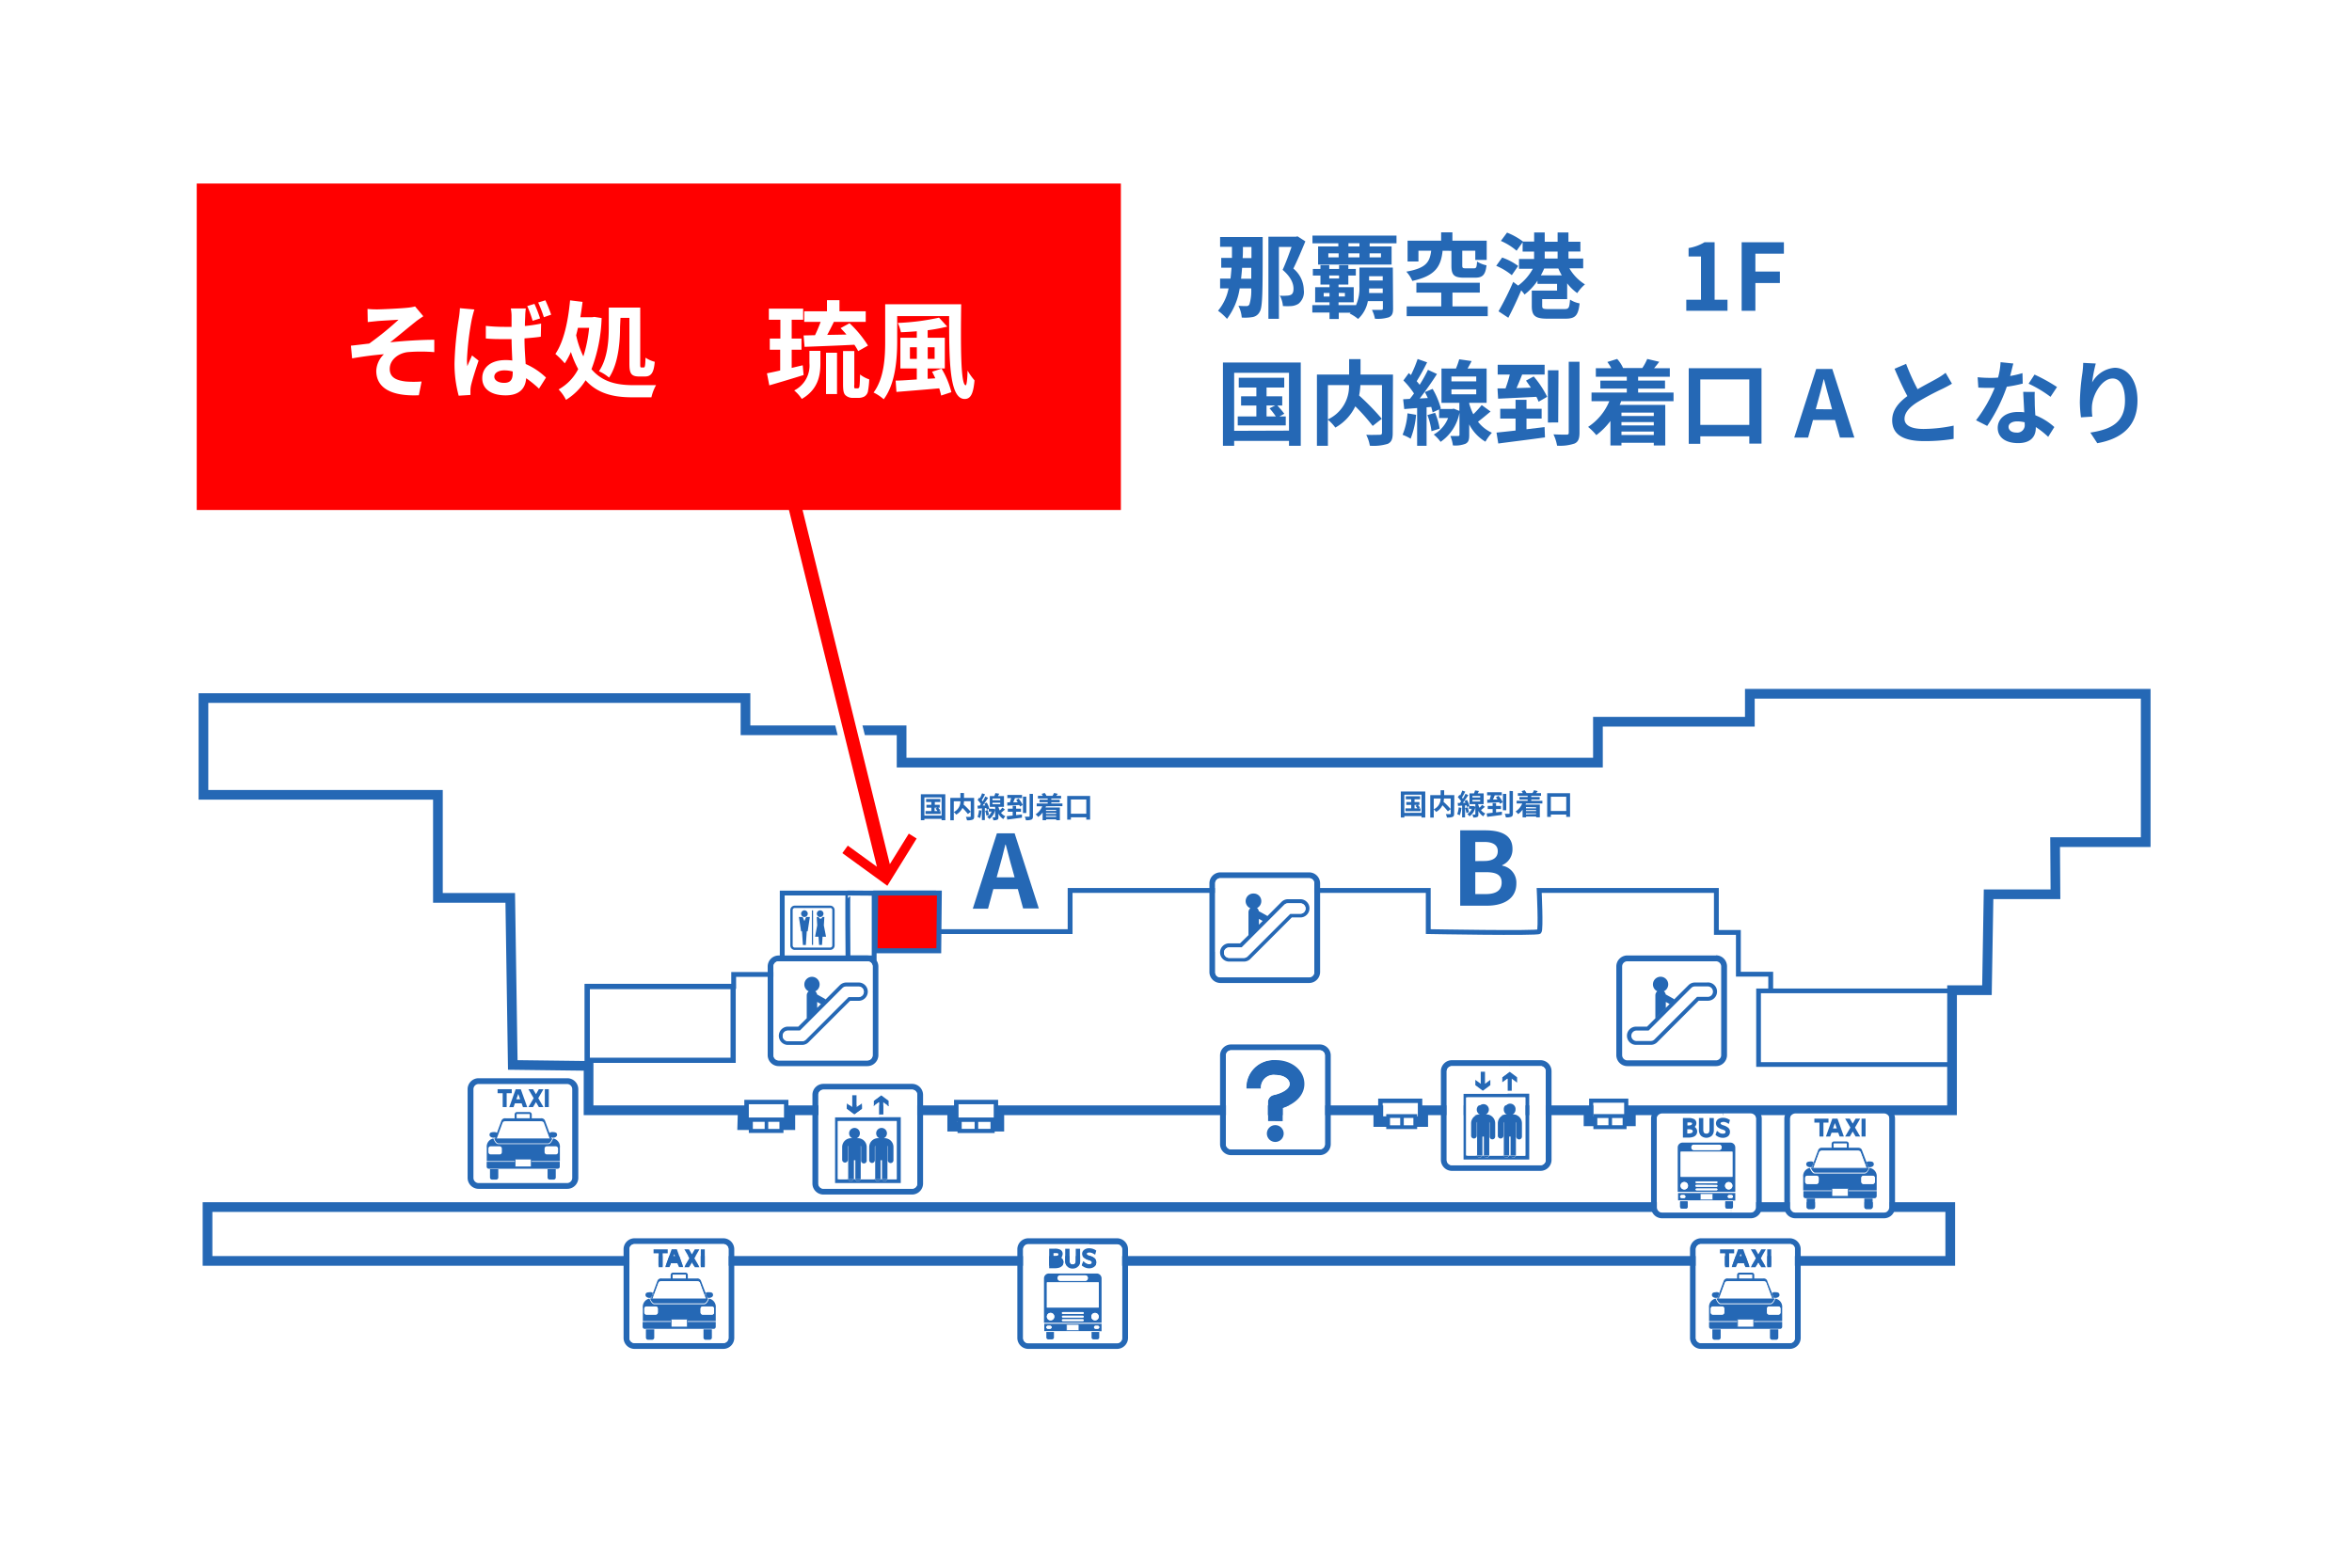<svg id="レイヤー_1" data-name="レイヤー 1" xmlns="http://www.w3.org/2000/svg" viewBox="0 0 480 320"><defs><style>.cls-1,.cls-14,.cls-15,.cls-16,.cls-17,.cls-18,.cls-2,.cls-7{fill:#fff;}.cls-10,.cls-11,.cls-12,.cls-13,.cls-14,.cls-15,.cls-16,.cls-17,.cls-18,.cls-2,.cls-4,.cls-7,.cls-8,.cls-9{stroke:#2568b5;stroke-miterlimit:10;}.cls-2,.cls-4{stroke-width:1.98px;}.cls-3{fill:#2568b5;}.cls-10,.cls-11,.cls-12,.cls-13,.cls-4,.cls-5,.cls-8,.cls-9{fill:none;}.cls-5{stroke:#fff;stroke-width:2.7px;}.cls-6{fill:red;}.cls-7,.cls-9{stroke-width:0.15px;}.cls-8{stroke-width:0.4px;}.cls-10{stroke-width:0.11px;}.cls-11{stroke-width:0.99px;}.cls-12{stroke-width:1.06px;}.cls-13{stroke-width:0.96px;}.cls-14{stroke-width:0.82px;}.cls-15{stroke-width:0.73px;}.cls-16{stroke-width:0.85px;}.cls-17{stroke-width:0.77px;}.cls-18{stroke-width:0.8px;}</style></defs><rect class="cls-1" width="480" height="320"/><rect class="cls-2" x="42.35" y="246.39" width="355.66" height="10.99"/><path class="cls-3" d="M289.36,225.15v2.72h-7.18v-2.72h7.18m.9-.9h-9v4.52h9v-4.52Z"/><path class="cls-3" d="M202.8,225.4v2.73h-7.18V225.4h7.18m.9-.9h-9V229h9V224.5Z"/><path class="cls-3" d="M160,225.4v2.73h-7.18V225.4H160m.9-.9h-9V229h9V224.5Z"/><path class="cls-3" d="M331.46,225.09v2.83h-6.31v-2.83h6.31m.85-.84h-8v4.52h8v-4.52Z"/><polygon class="cls-4" points="414.63 141.61 357.11 141.61 357.11 147.32 326.11 147.32 326.11 155.67 184 155.67 184 149.07 152.14 149.07 152.14 142.49 41.52 142.49 41.52 162.24 89.37 162.24 89.37 183.28 104.13 183.28 104.65 217.38 120.12 217.57 120.11 226.63 151.58 226.63 151.49 229.66 161.29 229.66 161.29 226.63 194.33 226.63 194.33 229.97 203.94 229.97 203.94 226.63 281.29 226.63 281.29 229.03 290.45 229.03 290.45 226.63 324.19 226.63 324.19 228.89 332.83 228.89 332.83 226.63 398.37 226.63 398.38 202.12 405.5 202.12 405.83 182.54 419.48 182.54 419.41 171.9 437.9 171.9 437.9 141.61 414.63 141.61"/><path class="cls-3" d="M350.2,196.22a1.07,1.07,0,0,1,1.06,1.06v18.1a1.07,1.07,0,0,1-1.06,1.06H332.1a1.06,1.06,0,0,1-1.05-1.06v-18.1a1.06,1.06,0,0,1,1.05-1.06h18.1m0-1.19H332.1a2.25,2.25,0,0,0-2.24,2.25v18.1a2.25,2.25,0,0,0,2.24,2.24h18.1a2.25,2.25,0,0,0,2.25-2.24v-18.1A2.25,2.25,0,0,0,350.2,195Z"/><path class="cls-3" d="M348.41,200.55H345.9a1.86,1.86,0,0,0-1.32.55L341.67,204a.74.74,0,0,0-.19-.16l-1.54-.86a1.07,1.07,0,0,0-.37-.64,1.56,1.56,0,1,0-1.35,0,1.06,1.06,0,0,0-.39.82v4.68l2.13-2.13v-1.19l.77.42.58-.57-5.19,5.19h-2.23a1.86,1.86,0,0,0,0,3.72h3a1.87,1.87,0,0,0,1.32-.54l8.46-8.47h1.74a1.87,1.87,0,1,0,0-3.73Zm0,2.93h-2.07l-8.7,8.7a1.06,1.06,0,0,1-.75.31h-3a1.07,1.07,0,0,1,0-2.13h2.56l8.7-8.7a1.06,1.06,0,0,1,.75-.31h2.51a1.07,1.07,0,1,1,0,2.13Z"/><path class="cls-3" d="M188.38,223.49v18.09a2.25,2.25,0,0,1-2.24,2.25H168.05a2.25,2.25,0,0,1-2.25-2.25V223.49a2.25,2.25,0,0,1,2.25-2.25h18.09A2.25,2.25,0,0,1,188.38,223.49Zm-1.19,18.09V223.49a1.05,1.05,0,0,0-1.05-1.06H168.05a1.05,1.05,0,0,0-1.06,1.06v18.09a1.05,1.05,0,0,0,1.06,1.06h18.09A1.05,1.05,0,0,0,187.19,241.58Z"/><path class="cls-1" d="M187.19,223.49v18.09a1.05,1.05,0,0,1-1.05,1.06H170.35v-1.15h13.48V228.05h-4.45v-.6h.88V225l1.09.81V224.7l-1.52-1.13v-1.14h6.31A1.05,1.05,0,0,1,187.19,223.49Z"/><path class="cls-3" d="M183.83,228.05v13.44H170.35V228.05h13.48ZM183,240.7V228.84H171.15V240.7h1.95a.56.56,0,0,0,1.08,0h.35a.58.58,0,0,0,.56.4.57.57,0,0,0,.54-.4h2.92a.57.57,0,0,0,.54.4.58.58,0,0,0,.56-.4H180a.56.56,0,0,0,.54.4.55.55,0,0,0,.54-.4Z"/><path class="cls-1" d="M183,228.84V240.7h-2a.57.57,0,0,0,0-.18v-6.68a.59.59,0,0,1,.07.29v2.7a.58.58,0,1,0,1.16,0v-2.7a1.81,1.81,0,0,0-1.8-1.8h-.25a1.1,1.1,0,1,0-.94,0h-.25a1.8,1.8,0,0,0-1.8,1.8v2.6a.58.58,0,1,0,1.15,0v-2.6a.73.73,0,0,1,.07-.29v6.68a.57.57,0,0,0,0,.18h-2.92a.57.57,0,0,0,0-.18v-6.68a.73.73,0,0,1,.07.29v2.7a.58.58,0,1,0,1.15,0v-2.7a1.8,1.8,0,0,0-1.8-1.8h-.25a1.11,1.11,0,1,0-.93,0h-.26a1.81,1.81,0,0,0-1.8,1.8v2.6a.58.58,0,1,0,1.16,0v-2.6a.59.59,0,0,1,.07-.29v6.68a.57.57,0,0,0,0,.18h-1.95V228.84Z"/><path class="cls-3" d="M182.34,234.13v2.7a.58.58,0,1,1-1.16,0v-2.7a.59.59,0,0,0-.07-.29v6.68a.57.57,0,0,1,0,.18H180a.57.57,0,0,1,0-.18v-3.69h-.29v3.69a.57.57,0,0,1,0,.18h-1.1a.57.57,0,0,1,0-.18v-6.68a.73.73,0,0,0-.07.29v2.6a.58.58,0,1,1-1.15,0v-2.6a1.8,1.8,0,0,1,1.8-1.8h.25a1.1,1.1,0,1,1,.94,0h.25A1.81,1.81,0,0,1,182.34,234.13Z"/><polygon class="cls-3" points="181.35 224.7 181.35 225.79 180.26 224.98 180.26 227.45 179.38 227.45 179.38 224.98 178.28 225.79 178.28 224.7 179.81 223.57 179.82 223.59 179.83 223.57 181.35 224.7"/><path class="cls-3" d="M180,240.7h1.08a.55.55,0,0,1-.54.4A.56.56,0,0,1,180,240.7Z"/><path class="cls-1" d="M179.83,222.43v1.14l-1.53,1.13v1.09l1.1-.81v3.07h-9v14.59h-2.3a1.05,1.05,0,0,1-1.06-1.06V223.49a1.05,1.05,0,0,1,1.06-1.06Zm-3.93,3.89v-1.09l-1.1.81v-2.47h-.87V226l-1.1-.81v1.09l1.52,1.13v0Z"/><path class="cls-3" d="M178.55,240.7h1.1a.58.58,0,0,1-.56.4A.57.57,0,0,1,178.55,240.7Z"/><path class="cls-3" d="M176.88,234.13v2.7a.58.58,0,1,1-1.15,0v-2.7a.73.73,0,0,0-.07-.29v6.68a.57.57,0,0,1,0,.18h-1.1a.57.57,0,0,1,0-.18v-3.69h-.29v3.69a.57.57,0,0,1,0,.18H173.1a.57.57,0,0,1,0-.18v-6.68a.59.59,0,0,0-.07.29v2.6a.58.58,0,1,1-1.16,0v-2.6a1.81,1.81,0,0,1,1.8-1.8h.26a1.08,1.08,0,0,1-.64-1,1.1,1.1,0,1,1,1.57,1h.25A1.8,1.8,0,0,1,176.88,234.13Z"/><polygon class="cls-3" points="175.9 225.23 175.9 226.32 174.37 227.45 174.36 227.43 174.35 227.45 172.83 226.32 172.83 225.23 173.93 226.04 173.93 223.57 174.8 223.57 174.8 226.04 175.9 225.23"/><path class="cls-3" d="M174.53,240.7h1.1a.57.57,0,0,1-.54.4A.58.58,0,0,1,174.53,240.7Z"/><path class="cls-3" d="M173.1,240.7h1.08a.56.56,0,0,1-1.08,0Z"/><path class="cls-3" d="M316.64,218.68v18.1A2.25,2.25,0,0,1,314.4,239H296.3a2.25,2.25,0,0,1-2.24-2.24v-18.1a2.25,2.25,0,0,1,2.24-2.25h18.1A2.25,2.25,0,0,1,316.64,218.68Zm-1.19,18.1v-18.1a1.06,1.06,0,0,0-1.05-1.06H296.3a1.06,1.06,0,0,0-1.05,1.06v18.1a1.06,1.06,0,0,0,1.05,1.06h18.1A1.06,1.06,0,0,0,315.45,236.78Z"/><path class="cls-1" d="M315.45,218.68v18.1a1.06,1.06,0,0,1-1.05,1.06H298.61v-1.15h13.48V223.24h-4.45v-.6h.88v-2.47l1.09.82V219.9l-1.52-1.14v-1.14h6.31A1.06,1.06,0,0,1,315.45,218.68Z"/><path class="cls-3" d="M312.09,223.24v13.45H298.61V223.24h13.48Zm-.8,12.66V224H299.4V235.9h2a.58.58,0,0,0,.55.39.56.56,0,0,0,.54-.39h.35a.58.58,0,0,0,1.1,0h2.92a.57.57,0,0,0,.54.39.58.58,0,0,0,.56-.39h.34a.58.58,0,0,0,.55.39.56.56,0,0,0,.54-.39Z"/><path class="cls-1" d="M311.29,224V235.9h-2a.57.57,0,0,0,0-.18V229a.53.53,0,0,1,.07.28V232a.58.58,0,0,0,1.16,0v-2.71a1.81,1.81,0,0,0-1.8-1.8h-.25a1.07,1.07,0,0,0,.62-1,1.1,1.1,0,1,0-2.19,0,1.06,1.06,0,0,0,.63,1h-.25a1.8,1.8,0,0,0-1.8,1.8v2.61a.58.58,0,0,0,1.15,0v-2.61a.64.64,0,0,1,.07-.28v6.68a.57.57,0,0,0,0,.18h-2.92a.57.57,0,0,0,0-.18V229a.64.64,0,0,1,.07.28V232a.57.57,0,0,0,.57.57.58.58,0,0,0,.58-.57v-2.71a1.81,1.81,0,0,0-1.81-1.8h-.24a1.08,1.08,0,0,0,.63-1,1.1,1.1,0,0,0-2.2,0,1.07,1.07,0,0,0,.64,1h-.26a1.81,1.81,0,0,0-1.8,1.8v2.61a.58.58,0,0,0,1.15,0v-2.61a.53.53,0,0,1,.07-.28v6.68a.57.57,0,0,0,0,.18h-2V224Z"/><path class="cls-3" d="M310.6,229.32V232a.58.58,0,0,1-1.16,0v-2.71a.53.53,0,0,0-.07-.28v6.68a.57.57,0,0,1,0,.18h-1.09a.57.57,0,0,1,0-.18V232h-.28v3.69a.57.57,0,0,1,0,.18h-1.1a.57.57,0,0,1,0-.18V229a.64.64,0,0,0-.07.28v2.61a.58.58,0,0,1-1.15,0v-2.61a1.8,1.8,0,0,1,1.8-1.8h.25a1.06,1.06,0,0,1-.63-1,1.1,1.1,0,1,1,2.19,0,1.07,1.07,0,0,1-.62,1h.25A1.81,1.81,0,0,1,310.6,229.32Z"/><polygon class="cls-3" points="309.61 219.9 309.61 220.99 308.52 220.18 308.52 222.64 307.64 222.64 307.64 220.18 306.54 220.99 306.54 219.9 308.07 218.76 308.08 218.78 308.09 218.76 309.61 219.9"/><path class="cls-3" d="M308.25,235.9h1.09a.56.56,0,0,1-.54.39A.58.58,0,0,1,308.25,235.9Z"/><path class="cls-1" d="M308.09,217.62v1.14l-1.53,1.14V221l1.1-.82v3.07h-9v14.6H296.3a1.06,1.06,0,0,1-1.05-1.06v-18.1a1.06,1.06,0,0,1,1.05-1.06Zm-3.93,3.89v-1.09l-1.1.81v-2.47h-.87v2.47l-1.1-.81v1.09l1.52,1.13v0Z"/><path class="cls-3" d="M306.81,235.9h1.1a.58.58,0,0,1-.56.39A.57.57,0,0,1,306.81,235.9Z"/><path class="cls-3" d="M305.14,229.32V232a.58.58,0,0,1-.58.57A.57.57,0,0,1,304,232v-2.71a.64.64,0,0,0-.07-.28v6.68a.57.57,0,0,1,0,.18h-1.1a.57.57,0,0,1,0-.18V232h-.29v3.69a.57.57,0,0,1,0,.18h-1.09a.57.57,0,0,1,0-.18V229a.53.53,0,0,0-.07.28v2.61a.58.58,0,0,1-1.15,0v-2.61a1.81,1.81,0,0,1,1.8-1.8h.26a1.07,1.07,0,0,1-.64-1,1.1,1.1,0,0,1,2.2,0,1.08,1.08,0,0,1-.63,1h.24A1.81,1.81,0,0,1,305.14,229.32Z"/><polygon class="cls-3" points="304.15 220.42 304.15 221.51 302.63 222.64 302.62 222.62 302.61 222.64 301.09 221.51 301.09 220.42 302.19 221.23 302.19 218.76 303.06 218.76 303.06 221.23 304.15 220.42"/><path class="cls-3" d="M302.79,235.9h1.1a.58.58,0,0,1-1.1,0Z"/><path class="cls-3" d="M301.35,235.9h1.09a.56.56,0,0,1-.54.39A.58.58,0,0,1,301.35,235.9Z"/><polygon class="cls-5" points="159.97 99.88 178.96 176.92 173.02 172.61 171.91 174.14 181.09 180.81 187.07 171.16 185.47 170.16 181.6 176.4 162.62 99.36 159.97 99.88"/><polygon class="cls-6" points="159.97 99.88 178.96 176.92 173.02 172.61 171.91 174.14 181.09 180.81 187.07 171.16 185.47 170.16 181.6 176.4 162.62 99.36 159.97 99.88"/><rect class="cls-6" x="40.15" y="37.46" width="188.6" height="66.64"/><path class="cls-1" d="M77,63.15c.9,0,4.92-.19,6.22-.34a9.58,9.58,0,0,0,1.49-.26l1.68,2c-.43.3-1.23.82-1.66,1.19-1.53,1.21-3.65,3-5.1,4.13,2.88-.3,6.4-.52,9-.52v2.53a32.61,32.61,0,0,0-5.49,0c-2,.28-3.6,1.66-3.6,3.41s1.31,2.34,3.24,2.58a20.09,20.09,0,0,0,3.26,0l-.56,2.81c-5.49.24-8.69-1.41-8.69-5a5,5,0,0,1,1.56-3.37c-2,.15-4.35.47-6.49.84l-.25-2.59c1.14-.11,2.63-.31,3.73-.43a60.81,60.81,0,0,0,6-4.87c-.86.07-3.5.2-4.36.28l-1.93.2L75,63.06A19,19,0,0,0,77,63.15Z"/><path class="cls-1" d="M96.82,63.17c-.17.44-.43,1.54-.52,1.93a57,57,0,0,0-1,8.27,11.07,11.07,0,0,0,.08,1.38c.28-.75.65-1.49.95-2.2l1.34,1.06c-.6,1.77-1.29,3.93-1.55,5.1a5.53,5.53,0,0,0-.11,1c0,.24,0,.61,0,.91l-2.4.15A24.67,24.67,0,0,1,92.76,74,68.26,68.26,0,0,1,93.64,65a19.14,19.14,0,0,0,.22-2.09Zm13.55,5.56c-1,.15-2.16.25-3.33.34,0,2.05.15,3.78.24,5.23a14.19,14.19,0,0,1,4.15,2.77L110,79.33a23.17,23.17,0,0,0-2.62-2.13c-.13,2-1.29,3.5-4.19,3.5s-4.77-1.26-4.77-3.5,1.81-3.7,4.75-3.7a8.73,8.73,0,0,1,1.38.09c-.06-1.32-.13-2.86-.15-4.37l-1.51,0c-1.25,0-2.48,0-3.74-.13l0-2.57a35.41,35.41,0,0,0,3.76.2c.5,0,1,0,1.49,0,0-1,0-1.91,0-2.36a9.16,9.16,0,0,0-.15-1.4h3.07a11.41,11.41,0,0,0-.13,1.36c0,.47-.07,1.27-.07,2.22a28.54,28.54,0,0,0,3.31-.49Zm-5.73,7.1a6.53,6.53,0,0,0-1.71-.23c-1.21,0-2.05.52-2.05,1.29s.87,1.26,2,1.26c1.3,0,1.75-.67,1.75-2Zm4.06-10.35a22.78,22.78,0,0,0-1.1-3l1.47-.45A25.11,25.11,0,0,1,110.22,65Zm2.29-.73a26.35,26.35,0,0,0-1.16-3l1.47-.45a29.41,29.41,0,0,1,1.18,2.93Z"/><path class="cls-1" d="M122.78,64.92a32.08,32.08,0,0,1-2.07,10.44c2.22,2.61,5.16,3.24,8.43,3.26.88,0,3.69,0,4.75,0a9.22,9.22,0,0,0-.95,2.48H129c-3.7,0-7-.71-9.49-3.48a12.25,12.25,0,0,1-4,4A8.54,8.54,0,0,0,114,79.49a9.85,9.85,0,0,0,4-4.15,19.69,19.69,0,0,1-1.49-3.5,15.46,15.46,0,0,1-1.25,2.33,16.56,16.56,0,0,0-1.92-1.92c1.72-2.51,2.61-6.66,3-10.94l2.55.31c-.13,1.06-.28,2.09-.45,3.13h2.42l.45-.06Zm-4.84,2c-.1.52-.23,1-.36,1.51a19.25,19.25,0,0,0,1.47,4.32,27.91,27.91,0,0,0,1.18-5.83Zm8.6-.17c0,3-.32,7.43-2.24,10.33a8.34,8.34,0,0,0-2.06-1.3c1.8-2.66,2-6.42,2-9v-4h6.42V74.17c0,.76,0,.84.28.84h.45c.24,0,.3-.41.35-2a6.15,6.15,0,0,0,1.88.84c-.18,2.21-.72,3-2,3h-1.17c-1.66,0-2-.65-2-2.62V64.88h-1.82Z"/><path class="cls-1" d="M164,76.55c-2.44.77-5,1.53-7,2.11l-.48-2.46c.76-.15,1.69-.34,2.7-.58V71.38H157.1V69.11h2.16V65.27h-2.35V63h7v2.27h-2.34v3.84h2v2.27h-2V75.1l2.25-.54Zm1.19-4.93h2.24v2.57c0,2.44-.47,5.32-3.8,7.24a7.92,7.92,0,0,0-1.55-1.73,5.68,5.68,0,0,0,3.11-5.57Zm1.14-3.2c.41-.84.82-1.83,1.15-2.72h-3.35V63.54h4.64V61.27h2.55v2.27h5.36V65.7h-6.57l.07,0c-.43.89-.91,1.84-1.36,2.66l3.93-.07c-.39-.47-.8-.9-1.21-1.31l1.84-1a22.77,22.77,0,0,1,3.76,4.56l-2,1.13a10.62,10.62,0,0,0-.78-1.3c-3.65.19-7.43.32-10.16.43L164,68.47ZM168.58,72h2.24v8.44h-2.24ZM175,79.27a.33.33,0,0,0,.26-.09c.09-.06.13-.21.17-.58s.07-1.14.09-2.16a6.31,6.31,0,0,0,1.88,1,18.29,18.29,0,0,1-.28,2.52,1.61,1.61,0,0,1-.76,1,2.68,2.68,0,0,1-1.17.26H174a2.16,2.16,0,0,1-1.45-.54c-.34-.35-.5-.8-.5-2.29V71.66h2.3v6.85a2.32,2.32,0,0,0,0,.65.21.21,0,0,0,.21.11Z"/><path class="cls-1" d="M196.16,62.11c-.11,8.5-.11,16.53.93,16.53.19,0,.34-1.32.37-3a13.13,13.13,0,0,0,1.42,2c-.23,2.61-.73,3.8-2,3.8-3.13,0-3.18-7.71-3.18-16.92h-10.6v5.12c0,3.59-.35,8.71-2.75,11.86a9.22,9.22,0,0,0-2.07-1.38c2.18-2.91,2.37-7.24,2.37-10.48V62.11Zm-4,13.14a17.55,17.55,0,0,1,2,4.8l-2.09.69c-.09-.43-.22-.93-.39-1.47-3.13.28-6.35.54-8.73.73l-.17-2.31c1.19,0,2.68-.13,4.32-.23V75.21h-3.35V68.94h3.35V67.62c-1.1.09-2.2.16-3.24.2a8.83,8.83,0,0,0-.63-1.9,47.92,47.92,0,0,0,8.41-1.08l1.68,1.83a34.62,34.62,0,0,1-4,.74v1.53h3.5v6.27h-3.5v2.11l1.56-.1c-.22-.48-.43-.93-.67-1.34Zm-5.05-2V70.89h-1.41v2.37Zm2.22-2.37v2.37h1.41V70.89Z"/><path class="cls-3" d="M115.78,221.27a1.06,1.06,0,0,1,1,1.06v18.1a1.06,1.06,0,0,1-1,1.06H97.68a1.06,1.06,0,0,1-1.06-1.06v-18.1a1.06,1.06,0,0,1,1.06-1.06h18.1m0-1.18H97.68a2.25,2.25,0,0,0-2.25,2.24v18.1a2.25,2.25,0,0,0,2.25,2.24h18.1a2.25,2.25,0,0,0,2.24-2.24v-18.1a2.25,2.25,0,0,0-2.24-2.24Z"/><path class="cls-3" d="M112.59,232.47c-.13-.34-1.31-3.6-1.4-3.8a.8.8,0,0,0-.8-.4h-7.22a.8.8,0,0,0-.8.4c-.09.2-1.28,3.46-1.4,3.8Z"/><path class="cls-1" d="M112.21,232.47c-.51-1.41-1.17-3.2-1.23-3.33s-.28-.28-.59-.28h-7.22c-.31,0-.51.09-.59.28s-.72,1.92-1.23,3.33Z"/><path class="cls-3" d="M101.69,233.39h10.18c.36,0,.69-.59.86-1h-11.9C101,232.8,101.32,233.39,101.69,233.39Z"/><path class="cls-3" d="M112.89,232.39c-.17.42-.53,1.15-1,1.15H101.69c-.49,0-.85-.73-1-1.15a1.68,1.68,0,0,0-1.35,1.85V237h14.92v-2.75A1.68,1.68,0,0,0,112.89,232.39Z"/><path class="cls-3" d="M99.32,237.14v1a.42.42,0,0,0,.43.42h14.06a.42.42,0,0,0,.43-.42v-1Z"/><rect class="cls-1" x="99.67" y="233.99" width="2.75" height="1.65" rx="0.43"/><rect class="cls-1" x="111.14" y="233.99" width="2.75" height="1.65" rx="0.43"/><rect class="cls-7" x="105.13" y="236.58" width="3.3" height="1.61"/><path class="cls-3" d="M100,238.65v1.71a.42.42,0,0,0,.42.42h.85a.42.42,0,0,0,.42-.42v-1.71Z"/><path class="cls-3" d="M111.75,238.65v1.71a.42.42,0,0,0,.43.42H113a.42.42,0,0,0,.42-.42v-1.71Z"/><path class="cls-3" d="M113.69,231.66c0,.32-.37.58-.83.58s-.82-.26-.82-.58.13-.63.82-.58C113.32,231.11,113.69,231.16,113.69,231.66Z"/><path class="cls-3" d="M99.9,231.66c0,.32.37.58.82.58s.83-.26.83-.58-.14-.63-.83-.58C100.27,231.11,99.9,231.16,99.9,231.66Z"/><rect class="cls-8" x="105.23" y="227.19" width="3.09" height="1.29" rx="0.27"/><polygon class="cls-3" points="104.44 222.33 101.55 222.33 101.55 223.15 102.59 223.15 102.59 225.98 103.4 225.98 103.4 223.15 104.44 223.15 104.44 222.33"/><rect class="cls-3" x="111.19" y="222.33" width="0.81" height="3.65"/><path class="cls-3" d="M106.73,226h.87l-1.31-3.65h-1.05L103.93,226h.87l.28-.79h1.37Zm-1.36-1.61.4-1.09.38,1.09Z"/><polygon class="cls-3" points="110.91 225.98 109.85 224.16 110.91 222.33 109.97 222.33 109.38 223.35 108.78 222.33 107.84 222.33 108.91 224.16 107.84 225.98 108.78 225.98 109.38 224.96 109.97 225.98 110.91 225.98"/><path class="cls-3" d="M149.85,255v18.1a2.24,2.24,0,0,1-2.24,2.24h-18.1a2.25,2.25,0,0,1-2.25-2.24V255a2.25,2.25,0,0,1,2.25-2.24h18.1A2.24,2.24,0,0,1,149.85,255Zm-1.18,18.1V255a1.06,1.06,0,0,0-1.06-1.05h-18.1a1.06,1.06,0,0,0-1.06,1.05v18.1a1.06,1.06,0,0,0,1.06,1.05h18.1A1.06,1.06,0,0,0,148.67,273.12Z"/><path class="cls-1" d="M148.67,255v18.1a1.06,1.06,0,0,1-1.06,1.05h-18.1a1.06,1.06,0,0,1-1.06-1.05V255a1.06,1.06,0,0,1,1.06-1.05h18.1A1.06,1.06,0,0,1,148.67,255Zm-2.6,15.77v-1h-5.81v-.16h5.81v-2.74a1.7,1.7,0,0,0-1.36-1.86c-.16.43-.52,1.16-1,1.16H133.53c-.5,0-.86-.73-1-1.16a1.7,1.7,0,0,0-1.35,1.86v2.74H137v.16h-5.81v1a.42.42,0,0,0,.43.42h14.06A.42.42,0,0,0,146.07,270.79Zm-.79,2.26v-1.7h-1.7v1.7a.42.42,0,0,0,.43.42h.84A.43.43,0,0,0,145.28,273.05Zm.24-8.7c0-.5-.37-.55-.82-.58s-.6.05-.71.19c-.4-1.07-.91-2.47-1-2.59a.79.79,0,0,0-.8-.41h-2.07a.11.11,0,0,0,0,0v-.76a.28.28,0,0,0-.28-.27h-2.55a.28.28,0,0,0-.27.27v.76a.11.11,0,0,0,0,0H135a.79.79,0,0,0-.8.41c0,.12-.56,1.51-.95,2.57a.8.8,0,0,0-.69-.17c-.46,0-.83.08-.83.58,0,.32.37.58.83.58a1.34,1.34,0,0,0,.35-.05.88.88,0,0,0-.06.17h-.2c.18.43.51,1,.88,1H143.7c.37,0,.69-.58.86-1h-.18a1.08,1.08,0,0,0-.07-.18,1.52,1.52,0,0,0,.39.06C145.15,264.93,145.52,264.67,145.52,264.35Zm-1.69-5.68V255H143v3.65Zm-2.15-1.82,1.06-1.83h-.94l-.6,1-.58-1h-1l1.07,1.83-1.07,1.82h1l.58-1,.6,1h.94Zm-2.25,1.82-1.3-3.65h-1.06l-1.3,3.65h.86l.28-.8h1.37l.29.8Zm-3.16-2.84V255h-2.89v.81h1v2.84h.82v-2.84Zm-2.75,17.22v-1.7h-1.7v1.7a.43.43,0,0,0,.43.42h.84A.43.43,0,0,0,133.52,273.05Z"/><path class="cls-3" d="M146.07,269.83v1a.42.42,0,0,1-.43.42H131.58a.42.42,0,0,1-.43-.42v-1H137v1.05h3.3v-1.05Z"/><path class="cls-3" d="M146.07,266.93v2.74h-5.81v-.39H137v.39h-5.81v-2.74a1.7,1.7,0,0,1,1.35-1.86c.17.43.53,1.16,1,1.16H143.7c.49,0,.85-.73,1-1.16A1.7,1.7,0,0,1,146.07,266.93Zm-.35,1v-.8a.42.42,0,0,0-.42-.42h-1.9a.42.42,0,0,0-.42.42v.8a.42.42,0,0,0,.42.42h1.9A.42.42,0,0,0,145.72,267.9Zm-11.47,0v-.8a.42.42,0,0,0-.43-.42h-1.89a.42.42,0,0,0-.43.42v.8a.42.42,0,0,0,.43.42h1.89A.43.43,0,0,0,134.25,267.9Z"/><rect class="cls-1" x="142.98" y="266.68" width="2.75" height="1.65" rx="0.42"/><path class="cls-3" d="M145.28,271.35v1.7a.43.43,0,0,1-.43.42H144a.42.42,0,0,1-.43-.42v-1.7Z"/><path class="cls-3" d="M144.7,263.77c.45,0,.82.08.82.58,0,.32-.37.58-.82.58a1.52,1.52,0,0,1-.39-.06c-.07-.22-.19-.55-.32-.91C144.1,263.82,144.32,263.74,144.7,263.77Z"/><path class="cls-3" d="M144.38,265.05h.18c-.17.43-.49,1-.86,1H133.53c-.37,0-.7-.58-.88-1h.2l0,.1h11.61Z"/><path class="cls-3" d="M144.42,265.15h-.37A1.17,1.17,0,0,1,144,265h.38Z"/><path class="cls-3" d="M144.38,265.05H144c-.51-1.39-1.12-3.08-1.18-3.22s-.29-.27-.6-.27H135c-.3,0-.51.09-.59.27s-.68,1.83-1.19,3.22h-.37a.88.88,0,0,1,.06-.17.61.61,0,0,0,.47-.53.55.55,0,0,0-.13-.41c.39-1.06.9-2.45.95-2.57a.79.79,0,0,1,.8-.41h2.07a.27.27,0,0,0,.26.22h2.55a.27.27,0,0,0,.27-.22h2.07a.79.79,0,0,1,.8.41c.06.12.57,1.52,1,2.59a.57.57,0,0,0,.32.91A1.08,1.08,0,0,1,144.38,265.05Z"/><path class="cls-3" d="M144,264c.13.36.25.69.32.91A.57.57,0,0,1,144,264Z"/><path class="cls-3" d="M144,265a1.17,1.17,0,0,0,.05.11H133.18a.76.76,0,0,1,0-.11Z"/><path class="cls-1" d="M144,265H133.22c.51-1.39,1.13-3.08,1.19-3.22s.29-.27.59-.27h7.22q.47,0,.6.27C142.88,262,143.49,263.65,144,265Z"/><rect class="cls-3" x="143.02" y="255.02" width="0.81" height="3.65"/><polygon class="cls-3" points="142.74 255.02 141.68 256.85 142.74 258.67 141.8 258.67 141.2 257.65 140.62 258.67 139.67 258.67 140.74 256.85 139.67 255.02 140.62 255.02 141.2 256.04 141.8 255.02 142.74 255.02"/><rect class="cls-1" x="136.96" y="269.83" width="3.3" height="1.05"/><rect class="cls-1" x="136.96" y="269.67" width="3.3" height="0.15"/><rect class="cls-1" x="136.96" y="269.28" width="3.3" height="0.4"/><path class="cls-3" d="M139.56,261h.59a.27.27,0,0,1-.27.22h-2.55a.27.27,0,0,1-.26-.22h2.49Z"/><path class="cls-3" d="M138.13,255l1.3,3.65h-.86l-.29-.8h-1.37l-.28.8h-.86l1.3-3.65h1.06Zm-.15,2L137.6,256l-.39,1.09Z"/><polygon class="cls-3" points="136.27 255.02 136.27 255.83 135.24 255.83 135.24 258.67 134.42 258.67 134.42 255.83 133.38 255.83 133.38 255.02 136.27 255.02"/><path class="cls-1" d="M134.25,267.1v.8a.43.43,0,0,1-.43.42h-1.89a.42.42,0,0,1-.43-.42v-.8a.42.42,0,0,1,.43-.42h1.89A.42.42,0,0,1,134.25,267.1Z"/><path class="cls-3" d="M133.52,271.35v1.7a.43.43,0,0,1-.43.42h-.84a.43.43,0,0,1-.43-.42v-1.7Z"/><path class="cls-3" d="M133.25,263.94a.55.55,0,0,1,.13.41.61.61,0,0,1-.47.53Z"/><path class="cls-3" d="M133.22,265a.76.76,0,0,0,0,.11h-.37l0-.1h.37Z"/><path class="cls-3" d="M133.25,263.94l-.34.94a1.34,1.34,0,0,1-.35.05c-.46,0-.83-.26-.83-.58,0-.5.37-.55.83-.58A.8.8,0,0,1,133.25,263.94Z"/><polygon class="cls-9" points="140.26 269.82 140.26 270.88 136.96 270.88 136.96 269.82 136.96 269.67 136.96 269.28 140.26 269.28 140.26 269.67 140.26 269.82"/><path class="cls-8" d="M137.07,261a.11.11,0,0,1,0,0v-.76a.28.28,0,0,1,.27-.27h2.55a.28.28,0,0,1,.28.27v.76a.11.11,0,0,1,0,0,.27.27,0,0,1-.27.22h-2.55A.27.27,0,0,1,137.07,261Z"/><path class="cls-3" d="M386.74,228.34v18.09a2.25,2.25,0,0,1-2.24,2.25H366.4a2.26,2.26,0,0,1-2.25-2.25V228.34a2.26,2.26,0,0,1,2.25-2.25h18.1A2.25,2.25,0,0,1,386.74,228.34Zm-1.19,18.09V228.34a1.05,1.05,0,0,0-1.05-1.06H366.4a1.07,1.07,0,0,0-1.06,1.06v18.09a1.07,1.07,0,0,0,1.06,1.07h18.1A1.05,1.05,0,0,0,385.55,246.43Z"/><path class="cls-1" d="M385.55,228.34v18.09a1.05,1.05,0,0,1-1.05,1.07H366.4a1.07,1.07,0,0,1-1.06-1.07V228.34a1.07,1.07,0,0,1,1.06-1.06h18.1A1.05,1.05,0,0,1,385.55,228.34ZM383,244.1v-1h-5.8V243H383v-2.75a1.68,1.68,0,0,0-1.35-1.85c-.17.41-.53,1.14-1,1.14H370.42c-.5,0-.86-.73-1-1.14a1.67,1.67,0,0,0-1.36,1.85V243h5.81v.14H368v1a.44.44,0,0,0,.43.44h14.06A.44.44,0,0,0,383,244.1Zm-.79,2.26v-1.7h-1.7v1.7a.43.43,0,0,0,.43.43h.84A.43.43,0,0,0,382.17,246.36Zm.24-8.69c0-.5-.37-.55-.82-.59a.85.85,0,0,0-.72.2c-.38-1.07-.9-2.47-1-2.6s-.32-.4-.8-.4H377a.13.13,0,0,0,0-.06v-.75a.28.28,0,0,0-.27-.27h-2.55a.28.28,0,0,0-.28.27v.75a.13.13,0,0,0,0,.06h-2.07a.8.8,0,0,0-.8.4c0,.13-.57,1.51-.95,2.58a.88.88,0,0,0-.7-.18c-.45,0-.82.09-.82.59,0,.32.37.58.82.58a1,1,0,0,0,.36-.05,1.38,1.38,0,0,1-.06.16h-.19c.17.43.5,1,.87,1h10.17c.37,0,.69-.6.87-1h-.2s0-.11-.06-.18a1,1,0,0,0,.39.07C382,238.25,382.41,238,382.41,237.67ZM380.73,232v-3.65h-.82V232Zm-2.16-1.83,1.06-1.82h-.93l-.6,1-.59-1h-.95l1.07,1.82L376.56,232h.95l.59-1,.6,1h.93ZM376.32,232l-1.3-3.65H374l-1.3,3.65h.86l.29-.79h1.36l.29.79Zm-3.16-2.84v-.81h-2.88v.81h1V232h.81v-2.84Zm-2.75,17.21v-1.7h-1.7v1.7a.43.43,0,0,0,.43.43H370A.43.43,0,0,0,370.41,246.36Z"/><path class="cls-3" d="M383,243.14v1a.44.44,0,0,1-.43.44H368.47a.44.44,0,0,1-.43-.44v-1h5.81v1.05h3.31v-1.05Z"/><path class="cls-3" d="M383,240.25V243h-5.8v-.41h-3.31V243H368v-2.75a1.67,1.67,0,0,1,1.36-1.85c.16.41.52,1.14,1,1.14h10.17c.49,0,.85-.73,1-1.14A1.68,1.68,0,0,1,383,240.25Zm-.35,1v-.79a.43.43,0,0,0-.42-.43H380.3a.43.43,0,0,0-.43.43v.79a.44.44,0,0,0,.43.44h1.89A.43.43,0,0,0,382.61,241.21Zm-11.47,0v-.79a.43.43,0,0,0-.43-.43h-1.9a.43.43,0,0,0-.42.43v.79a.43.43,0,0,0,.42.44h1.9A.44.44,0,0,0,371.14,241.21Z"/><path class="cls-1" d="M382.61,240.42v.79a.43.43,0,0,1-.42.44H380.3a.44.44,0,0,1-.43-.44v-.79a.43.43,0,0,1,.43-.43h1.89A.43.43,0,0,1,382.61,240.42Z"/><path class="cls-3" d="M382.17,244.66v1.7a.43.43,0,0,1-.43.43h-.84a.43.43,0,0,1-.43-.43v-1.7Z"/><path class="cls-3" d="M381.59,237.08c.45,0,.82.09.82.59,0,.32-.37.58-.82.58a1,1,0,0,1-.39-.07l-.33-.9A.85.85,0,0,1,381.59,237.08Z"/><path class="cls-3" d="M381.26,238.36h.2c-.18.43-.5,1-.87,1H370.42c-.37,0-.7-.6-.87-1h.19l0,.12h11.61S381.28,238.42,381.26,238.36Z"/><path class="cls-3" d="M381.31,238.48h-.37l-.05-.13h.37C381.28,238.42,381.3,238.45,381.31,238.48Z"/><path class="cls-3" d="M381.26,238.36h-.37c-.5-1.38-1.12-3.08-1.19-3.21s-.28-.27-.59-.27h-7.22c-.3,0-.51.09-.59.27s-.68,1.83-1.18,3.21h-.38a1.38,1.38,0,0,0,.06-.16.62.62,0,0,0,.47-.53.55.55,0,0,0-.13-.41c.38-1.07.9-2.45.95-2.58a.8.8,0,0,1,.8-.4H374a.28.28,0,0,0,.27.21h2.55a.27.27,0,0,0,.26-.21h2.07c.48,0,.71.19.8.4s.58,1.53,1,2.6a.58.58,0,0,0-.11.39.59.59,0,0,0,.44.51C381.23,238.25,381.24,238.32,381.26,238.36Z"/><path class="cls-3" d="M380.87,237.28l.33.9a.59.59,0,0,1-.44-.51A.58.58,0,0,1,380.87,237.28Z"/><path class="cls-3" d="M380.89,238.35l.05.13H370.07l.05-.13Z"/><path class="cls-1" d="M380.89,238.35H370.12c.5-1.38,1.12-3.08,1.18-3.21s.29-.27.59-.27h7.22c.31,0,.51.09.59.27S380.39,237,380.89,238.35Z"/><rect class="cls-3" x="379.91" y="228.34" width="0.82" height="3.65"/><polygon class="cls-3" points="379.63 228.34 378.57 230.16 379.63 231.99 378.7 231.99 378.1 230.97 377.51 231.99 376.56 231.99 377.63 230.16 376.56 228.34 377.51 228.34 378.1 229.35 378.7 228.34 379.63 228.34"/><rect class="cls-1" x="373.85" y="243.14" width="3.3" height="1.05"/><rect class="cls-1" x="373.85" y="243" width="3.3" height="0.14"/><rect class="cls-1" x="373.85" y="242.59" width="3.3" height="0.41"/><path class="cls-3" d="M376.45,234.28H377a.27.27,0,0,1-.26.21h-2.55a.28.28,0,0,1-.27-.21h2.49Z"/><path class="cls-3" d="M375,228.34l1.3,3.65h-.86l-.29-.79h-1.36l-.29.79h-.86l1.3-3.65H375Zm-.14,2-.39-1.09-.39,1.09Z"/><polygon class="cls-3" points="373.16 228.34 373.16 229.15 372.13 229.15 372.13 231.99 371.32 231.99 371.32 229.15 370.28 229.15 370.28 228.34 373.16 228.34"/><path class="cls-1" d="M371.14,240.42v.79a.44.44,0,0,1-.43.44h-1.9a.43.43,0,0,1-.42-.44v-.79a.43.43,0,0,1,.42-.43h1.9A.43.43,0,0,1,371.14,240.42Z"/><path class="cls-3" d="M370.41,244.66v1.7a.43.43,0,0,1-.43.43h-.84a.43.43,0,0,1-.43-.43v-1.7Z"/><path class="cls-3" d="M370.14,237.26a.55.55,0,0,1,.13.41.62.62,0,0,1-.47.53C369.88,238,370,237.63,370.14,237.26Z"/><path class="cls-3" d="M370.12,238.35l-.05.13h-.37l0-.12h.38Z"/><path class="cls-3" d="M370.14,237.26c-.14.37-.26.71-.34.94a1,1,0,0,1-.36.05c-.45,0-.82-.26-.82-.58,0-.5.37-.55.82-.59A.88.88,0,0,1,370.14,237.26Z"/><polygon class="cls-9" points="377.16 243.14 377.16 244.19 373.85 244.19 373.85 243.14 373.85 243 373.85 242.59 377.16 242.59 377.16 243 377.16 243.14"/><path class="cls-8" d="M374,234.28a.13.13,0,0,1,0-.06v-.75a.28.28,0,0,1,.28-.27h2.55a.28.28,0,0,1,.27.27v.75a.13.13,0,0,1,0,.06.27.27,0,0,1-.26.21h-2.55A.28.28,0,0,1,374,234.28Z"/><path class="cls-3" d="M367.49,255v18.1a2.25,2.25,0,0,1-2.24,2.24h-18.1a2.26,2.26,0,0,1-2.25-2.24V255a2.26,2.26,0,0,1,2.25-2.24h18.1A2.25,2.25,0,0,1,367.49,255Zm-1.19,18.1V255a1,1,0,0,0-1.05-1.05h-18.1a1.06,1.06,0,0,0-1.06,1.05v18.1a1.06,1.06,0,0,0,1.06,1.05h18.1A1,1,0,0,0,366.3,273.12Z"/><path class="cls-1" d="M366.3,255v18.1a1,1,0,0,1-1.05,1.05h-18.1a1.06,1.06,0,0,1-1.06-1.05V255a1.06,1.06,0,0,1,1.06-1.05h18.1A1,1,0,0,1,366.3,255Zm-2.59,15.77v-1H357.9v-.16h5.81v-2.74a1.7,1.7,0,0,0-1.36-1.86c-.16.43-.52,1.16-1,1.16H351.17c-.5,0-.86-.73-1-1.16a1.7,1.7,0,0,0-1.35,1.86v2.74h5.81v.16h-5.81v1a.43.43,0,0,0,.43.42h14.06A.43.43,0,0,0,363.71,270.79Zm-.79,2.26v-1.7h-1.7v1.7a.43.43,0,0,0,.43.42h.84A.43.43,0,0,0,362.92,273.05Zm.24-8.7c0-.5-.38-.55-.83-.58a.8.8,0,0,0-.71.19c-.39-1.07-.91-2.47-1-2.59a.79.79,0,0,0-.8-.41h-2.07a.11.11,0,0,0,0,0v-.76a.28.28,0,0,0-.27-.27H355a.28.28,0,0,0-.27.27v.76a.11.11,0,0,0,0,0h-2.07a.79.79,0,0,0-.8.41c0,.12-.57,1.51-.95,2.57a.81.81,0,0,0-.7-.17c-.46,0-.82.08-.82.58,0,.32.36.58.82.58a1.23,1.23,0,0,0,.35-.05c0,.07,0,.12-.05.17h-.2c.18.43.51,1,.88,1h10.17c.36,0,.69-.58.86-1H362l-.07-.18a1.44,1.44,0,0,0,.38.06C362.78,264.93,363.16,264.67,363.16,264.35Zm-1.69-5.68V255h-.81v3.65Zm-2.15-1.82,1.06-1.83h-.94l-.6,1-.58-1h-.95l1.06,1.83-1.06,1.82h.95l.58-1,.6,1h.94Zm-2.25,1.82L355.76,255h-1.05l-1.3,3.65h.86l.29-.8h1.36l.29.8Zm-3.16-2.84V255H351v.81h1v2.84h.82v-2.84Zm-2.75,17.22v-1.7h-1.7v1.7a.42.42,0,0,0,.43.42h.83A.43.43,0,0,0,351.16,273.05Z"/><path class="cls-3" d="M363.71,269.83v1a.43.43,0,0,1-.43.42H349.22a.43.43,0,0,1-.43-.42v-1h5.81v1.05h3.3v-1.05Z"/><path class="cls-3" d="M363.71,266.93v2.74H357.9v-.39h-3.3v.39h-5.81v-2.74a1.7,1.7,0,0,1,1.35-1.86c.17.43.53,1.16,1,1.16h10.17c.49,0,.85-.73,1-1.16A1.7,1.7,0,0,1,363.71,266.93Zm-.35,1v-.8a.42.42,0,0,0-.42-.42h-1.89a.41.41,0,0,0-.43.42v.8a.42.42,0,0,0,.43.42h1.89A.42.42,0,0,0,363.36,267.9Zm-11.47,0v-.8a.43.43,0,0,0-.44-.42h-1.89a.42.42,0,0,0-.42.42v.8a.42.42,0,0,0,.42.42h1.89A.43.43,0,0,0,351.89,267.9Z"/><path class="cls-1" d="M363.36,267.1v.8a.42.42,0,0,1-.42.42h-1.89a.42.42,0,0,1-.43-.42v-.8a.41.41,0,0,1,.43-.42h1.89A.42.42,0,0,1,363.36,267.1Z"/><path class="cls-3" d="M362.92,271.35v1.7a.43.43,0,0,1-.43.42h-.84a.43.43,0,0,1-.43-.42v-1.7Z"/><path class="cls-3" d="M362.33,263.77c.45,0,.83.08.83.58,0,.32-.38.58-.83.58a1.44,1.44,0,0,1-.38-.06c-.07-.22-.19-.55-.33-.91A.8.8,0,0,1,362.33,263.77Z"/><path class="cls-3" d="M362,265.05h.18c-.17.43-.5,1-.86,1H351.17c-.37,0-.7-.58-.88-1h.2a.22.22,0,0,0,0,.1h11.61Z"/><path class="cls-3" d="M362.06,265.15h-.37a1.17,1.17,0,0,1-.05-.11H362Z"/><path class="cls-3" d="M362,265.05h-.38c-.5-1.39-1.12-3.08-1.19-3.22s-.28-.27-.59-.27h-7.22c-.3,0-.51.09-.59.27s-.68,1.83-1.19,3.22h-.37c0-.05,0-.1.05-.17a.62.62,0,0,0,.48-.53.59.59,0,0,0-.13-.41c.38-1.06.9-2.45.95-2.57a.79.79,0,0,1,.8-.41h2.07a.27.27,0,0,0,.26.22h2.56a.27.27,0,0,0,.26-.22h2.07a.79.79,0,0,1,.8.41c0,.12.57,1.52,1,2.59a.6.6,0,0,0-.11.39.61.61,0,0,0,.44.52Z"/><path class="cls-3" d="M361.62,264c.14.36.26.69.33.91a.61.61,0,0,1-.44-.52A.6.6,0,0,1,361.62,264Z"/><path class="cls-3" d="M361.64,265a1.17,1.17,0,0,0,.05.11H350.81a1.17,1.17,0,0,0,.05-.11Z"/><path class="cls-1" d="M361.64,265H350.86c.51-1.39,1.12-3.08,1.19-3.22s.29-.27.59-.27h7.22c.31,0,.51.09.59.27S361.14,263.65,361.64,265Z"/><rect class="cls-3" x="360.66" y="255.02" width="0.81" height="3.65"/><polygon class="cls-3" points="360.38 255.02 359.32 256.85 360.38 258.67 359.44 258.67 358.84 257.65 358.26 258.67 357.31 258.67 358.37 256.85 357.31 255.02 358.26 255.02 358.84 256.04 359.44 255.02 360.38 255.02"/><rect class="cls-1" x="354.6" y="269.83" width="3.29" height="1.05"/><rect class="cls-1" x="354.6" y="269.67" width="3.29" height="0.15"/><rect class="cls-1" x="354.6" y="269.28" width="3.29" height="0.4"/><path class="cls-3" d="M357.2,261h.59a.27.27,0,0,1-.26.22H355a.27.27,0,0,1-.26-.22h2.49Z"/><path class="cls-3" d="M355.76,255l1.31,3.65h-.86l-.29-.8h-1.36l-.29.8h-.86l1.3-3.65h1.05Zm-.13,2-.4-1.09-.38,1.09Z"/><polygon class="cls-3" points="353.91 255.02 353.91 255.83 352.88 255.83 352.88 258.67 352.06 258.67 352.06 255.83 351.02 255.83 351.02 255.02 353.91 255.02"/><path class="cls-1" d="M351.89,267.1v.8a.43.43,0,0,1-.44.42h-1.89a.42.42,0,0,1-.42-.42v-.8a.42.42,0,0,1,.42-.42h1.89A.43.43,0,0,1,351.89,267.1Z"/><path class="cls-3" d="M351.16,271.35v1.7a.43.43,0,0,1-.44.42h-.83a.42.42,0,0,1-.43-.42v-1.7Z"/><path class="cls-3" d="M350.89,263.94a.59.59,0,0,1,.13.41.62.62,0,0,1-.48.53C350.63,264.65,350.75,264.32,350.89,263.94Z"/><path class="cls-3" d="M350.86,265a1.17,1.17,0,0,1-.05.11h-.36a.22.22,0,0,1,0-.1h.37Z"/><path class="cls-3" d="M350.89,263.94c-.14.38-.26.71-.35.94a1.23,1.23,0,0,1-.35.05c-.46,0-.82-.26-.82-.58,0-.5.36-.55.82-.58A.81.81,0,0,1,350.89,263.94Z"/><polygon class="cls-9" points="357.9 269.82 357.9 270.88 354.6 270.88 354.6 269.82 354.6 269.67 354.6 269.28 357.9 269.28 357.9 269.67 357.9 269.82"/><path class="cls-8" d="M354.71,261a.11.11,0,0,1,0,0v-.76a.28.28,0,0,1,.27-.27h2.56a.28.28,0,0,1,.27.27v.76a.11.11,0,0,1,0,0,.27.27,0,0,1-.26.22H355A.27.27,0,0,1,354.71,261Z"/><path class="cls-3" d="M359.54,228.34v18.09a2.25,2.25,0,0,1-2.25,2.25H339.2a2.25,2.25,0,0,1-2.25-2.25V228.34a2.25,2.25,0,0,1,2.25-2.25h18.09A2.25,2.25,0,0,1,359.54,228.34Zm-1.19,18.09V228.34a1.06,1.06,0,0,0-1.06-1.06H339.2a1.06,1.06,0,0,0-1.06,1.06v18.09a1.06,1.06,0,0,0,1.06,1.07h18.09A1.06,1.06,0,0,0,358.35,246.43Z"/><path class="cls-1" d="M358.35,228.34v18.09a1.06,1.06,0,0,1-1.06,1.07h-4v-.79a.39.39,0,0,0,.39-.39v-1.26h.46c0-.69,0-.76,0-.82v-10a1,1,0,0,0-1-1h-1.57v-1a1.74,1.74,0,0,0,1.09-.3,1.11,1.11,0,0,0,.41-.91,1.05,1.05,0,0,0-.35-.84,2.73,2.73,0,0,0-1-.5,1.47,1.47,0,0,1-.48-.23.22.22,0,0,1-.09-.16.23.23,0,0,1,.11-.19,1.2,1.2,0,0,1,.86-.06,2,2,0,0,1,.43.19l.3.17.23-.82-.18-.1a2.37,2.37,0,0,0-1.24-.33v-.89h5.65A1.06,1.06,0,0,1,358.35,228.34Z"/><path class="cls-3" d="M354.14,243.49v.75c0,.06,0,.13,0,.82h-11.7c0-.69,0-.76,0-.82v-.75Zm-.48.75a.33.33,0,0,0-.35-.31h-.37a.33.33,0,0,0-.35.31.32.32,0,0,0,.35.3h.37A.32.32,0,0,0,353.66,244.24Zm-4.15.64v-1.22H347v1.22Zm-5.56-.64a.33.33,0,0,0-.35-.31h-.38a.33.33,0,0,0-.34.31.32.32,0,0,0,.34.3h.38A.33.33,0,0,0,344,244.24Z"/><path class="cls-1" d="M354.14,243.28v.21H342.39v.75c0,.06,0,.13,0,.82h11.24v.14H352.1v1.12a.4.4,0,0,0,.4.39h.77v.79H339.2a1.06,1.06,0,0,1-1.06-1.07V228.34a1.06,1.06,0,0,1,1.06-1.06h12.44v.89a1.67,1.67,0,0,0-1,.29,1.06,1.06,0,0,0-.41.85,1,1,0,0,0,.35.76,2.69,2.69,0,0,0,.95.48,1.72,1.72,0,0,1,.56.26.28.28,0,0,1,.09.23c0,.13,0,.37-.58.37a1.25,1.25,0,0,1-.88-.35l-.29-.24-.3.82.13.12a1.88,1.88,0,0,0,.62.36,1.93,1.93,0,0,0,.7.13v1h-8.19a1,1,0,0,0-1,1v9.05Zm-4.38-12.67v-2.39h-.89v2.41c0,.69-.31.78-.63.78s-.63-.09-.63-.78v-2.41h-.89v2.39a1.7,1.7,0,0,0,.4,1.21,1.67,1.67,0,0,0,2.25,0A1.65,1.65,0,0,0,349.76,230.61Zm-3.4.34a1.07,1.07,0,0,0-.29-.73.67.67,0,0,0-.22-.19l.08-.07a1,1,0,0,0,.27-.69.91.91,0,0,0-.45-.82,2.39,2.39,0,0,0-1.17-.23h-1.13v4h1.1C346,232.21,346.36,231.52,346.36,231Zm-1.94,15.37V245.2h-1.54v1.12a.39.39,0,0,0,.38.39H344A.39.39,0,0,0,344.42,246.32Z"/><path class="cls-3" d="M354.14,234.23v9.05H342.39v-9.05a1,1,0,0,1,1-1h9.76A1,1,0,0,1,354.14,234.23Zm-.59,6v-5.12H343v5.12Zm0,1.82a.75.75,0,1,0-.76.76A.75.75,0,0,0,353.55,242Zm-2.2-7.78v-.1a.5.5,0,0,0-.5-.49h-5.17a.49.49,0,0,0-.49.49v.1a.49.49,0,0,0,.49.49h5.17A.5.5,0,0,0,351.35,234.24Zm-.86,7.07a.16.16,0,0,0-.17-.17h-4.1a.17.17,0,0,0-.18.17.18.18,0,0,0,.18.18h4.1A.17.17,0,0,0,350.49,241.31Zm0,.73a.17.17,0,0,0-.17-.17h-4.1a.18.18,0,0,0-.18.17.18.18,0,0,0,.18.18h4.1A.17.17,0,0,0,350.49,242Zm0,.74a.17.17,0,0,0-.17-.18h-4.1a.18.18,0,0,0-.18.18.18.18,0,0,0,.18.17h4.1A.17.17,0,0,0,350.49,242.78Zm-6-.76a.76.76,0,1,0-.76.76A.76.76,0,0,0,344.49,242Z"/><path class="cls-3" d="M353.66,245.2v1.12a.39.39,0,0,1-.39.39h-.77a.4.4,0,0,1-.4-.39V245.2Z"/><rect class="cls-1" x="342.98" y="235.08" width="10.58" height="5.12"/><path class="cls-1" d="M353.31,243.93a.33.33,0,0,1,.35.31.32.32,0,0,1-.35.3h-.37a.32.32,0,0,1-.35-.3.33.33,0,0,1,.35-.31Z"/><path class="cls-3" d="M353.06,228.6l-.23.82-.3-.17a2,2,0,0,0-.43-.19,1.2,1.2,0,0,0-.86.06.23.23,0,0,0-.11.19.22.22,0,0,0,.09.16,1.47,1.47,0,0,0,.48.23,2.73,2.73,0,0,1,1,.5,1.05,1.05,0,0,1,.35.84,1.11,1.11,0,0,1-.41.91,1.74,1.74,0,0,1-1.09.3,1.93,1.93,0,0,1-.7-.13,1.88,1.88,0,0,1-.62-.36l-.13-.12.3-.82.29.24a1.25,1.25,0,0,0,.88.35c.58,0,.58-.24.58-.37a.28.28,0,0,0-.09-.23,1.72,1.72,0,0,0-.56-.26,2.69,2.69,0,0,1-.95-.48,1,1,0,0,1-.35-.76,1.06,1.06,0,0,1,.41-.85,1.67,1.67,0,0,1,1-.29,2.37,2.37,0,0,1,1.24.33Z"/><path class="cls-1" d="M352.79,241.27a.75.75,0,0,1,.76.75.75.75,0,1,1-1.5,0A.74.74,0,0,1,352.79,241.27Z"/><path class="cls-1" d="M345.68,233.65h5.17a.49.49,0,0,1,.49.49v.1a.49.49,0,0,1-.49.49h-5.17a.5.5,0,0,1-.5-.5v-.1A.5.5,0,0,1,345.68,233.65Z"/><path class="cls-1" d="M350.32,241.14a.16.16,0,0,1,.17.17.17.17,0,0,1-.17.18h-4.1a.18.18,0,0,1-.18-.18.17.17,0,0,1,.18-.17Z"/><path class="cls-1" d="M350.32,241.87a.17.17,0,0,1,.17.17.17.17,0,0,1-.17.18h-4.1A.18.18,0,0,1,346,242a.18.18,0,0,1,.18-.17Z"/><path class="cls-1" d="M350.32,242.6a.17.17,0,0,1,.17.18.17.17,0,0,1-.17.17h-4.1a.18.18,0,0,1-.18-.17.18.18,0,0,1,.18-.18Z"/><path class="cls-3" d="M349.76,228.22v2.39a1.65,1.65,0,0,1-.39,1.2,1.67,1.67,0,0,1-2.25,0,1.7,1.7,0,0,1-.4-1.21v-2.39h.89v2.41c0,.69.32.78.63.78s.63-.09.63-.78v-2.41Z"/><rect class="cls-1" x="347.02" y="243.66" width="2.49" height="1.22"/><path class="cls-3" d="M346.07,230.22a1.07,1.07,0,0,1,.29.73c0,.57-.32,1.26-1.81,1.26h-1.1v-4h1.13a2.39,2.39,0,0,1,1.17.23.91.91,0,0,1,.45.82,1,1,0,0,1-.27.69l-.08.07A.67.67,0,0,1,346.07,230.22Zm-.61.69c0-.1,0-.41-.88-.41h-.24v.87h.24C345.46,231.37,345.46,231,345.46,230.91Zm-.14-1.58c0-.05,0-.09,0-.09a.06.06,0,0,0,0,0,.33.33,0,0,0-.1-.06,1.33,1.33,0,0,0-.23-.06,2.82,2.82,0,0,0-.43,0h-.19v.61h.19a1.18,1.18,0,0,0,.64-.13C345.3,229.47,345.32,229.4,345.32,229.33Z"/><path class="cls-3" d="M344.42,245.2v1.12a.39.39,0,0,1-.38.39h-.78a.39.39,0,0,1-.38-.39V245.2Z"/><circle class="cls-1" cx="343.73" cy="242.02" r="0.76"/><path class="cls-1" d="M343.6,243.93a.33.33,0,0,1,.35.31.33.33,0,0,1-.35.3h-.38a.32.32,0,0,1-.34-.3.33.33,0,0,1,.34-.31Z"/><rect class="cls-10" x="347.02" y="243.66" width="2.49" height="1.22"/><path class="cls-3" d="M230.21,255v18.1a2.25,2.25,0,0,1-2.25,2.24H209.87a2.25,2.25,0,0,1-2.25-2.24V255a2.25,2.25,0,0,1,2.25-2.24H228A2.25,2.25,0,0,1,230.21,255ZM229,273.12V255A1.05,1.05,0,0,0,228,254H209.87a1.05,1.05,0,0,0-1.06,1.05v18.1a1.05,1.05,0,0,0,1.06,1.05H228A1.05,1.05,0,0,0,229,273.12Z"/><path class="cls-1" d="M229,255v18.1a1.05,1.05,0,0,1-1.06,1.05h-4v-.78a.38.38,0,0,0,.39-.39v-1.27h.46c0-.68,0-.74,0-.82v-10a1,1,0,0,0-1-1h-1.57v-1a1.74,1.74,0,0,0,1.09-.31,1.12,1.12,0,0,0,.41-.92,1.07,1.07,0,0,0-.35-.83,2.73,2.73,0,0,0-1-.5,1.28,1.28,0,0,1-.48-.23.21.21,0,0,1-.09-.16.26.26,0,0,1,.11-.2,1.25,1.25,0,0,1,.86,0,2,2,0,0,1,.43.2l.3.17.23-.83-.18-.1a2.5,2.5,0,0,0-1.24-.33V254H228A1.05,1.05,0,0,1,229,255Z"/><path class="cls-3" d="M224.81,270.17v.74c0,.08,0,.14,0,.82h-11.7c0-.68,0-.74,0-.82v-.74Zm-.48.75a.32.32,0,0,0-.35-.3h-.37a.32.32,0,0,0-.35.3.33.33,0,0,0,.35.31H224A.33.33,0,0,0,224.33,270.92Zm-4.15.63v-1.2h-2.49v1.2Zm-5.56-.63a.33.33,0,0,0-.35-.3h-.38a.33.33,0,0,0-.35.3.33.33,0,0,0,.35.31h.38A.33.33,0,0,0,214.62,270.92Z"/><path class="cls-1" d="M224.81,270v.2H213.06v.74c0,.08,0,.14,0,.82h11.24v.16h-1.56V273a.39.39,0,0,0,.4.39h.77v.78H209.87a1.05,1.05,0,0,1-1.06-1.05V255a1.05,1.05,0,0,1,1.06-1.05h12.44v.88a1.61,1.61,0,0,0-1,.3,1,1,0,0,0-.06,1.61,2.7,2.7,0,0,0,.95.47,1.29,1.29,0,0,1,.56.27.24.24,0,0,1,.09.22c0,.14,0,.38-.58.38a1.29,1.29,0,0,1-.88-.35l-.29-.25-.3.82.13.12a1.72,1.72,0,0,0,.62.36,1.94,1.94,0,0,0,.7.14v1h-8.19a1,1,0,0,0-1,1V270Zm-4.38-12.67v-2.4h-.89v2.42c0,.68-.31.78-.63.78s-.63-.1-.63-.78V254.9h-.89v2.4a1.63,1.63,0,0,0,.4,1.19,1.44,1.44,0,0,0,1.12.45,1.47,1.47,0,0,0,1.13-.45A1.63,1.63,0,0,0,220.43,257.3Zm-3.4.33a1.09,1.09,0,0,0-.29-.73,1,1,0,0,0-.22-.19l.08-.07a1,1,0,0,0,.27-.68.94.94,0,0,0-.45-.83,2.39,2.39,0,0,0-1.17-.23h-1.13v4h1.1C216.71,258.88,217,258.21,217,257.63ZM215.09,273v-1.11h-1.55V273a.39.39,0,0,0,.39.39h.78A.38.38,0,0,0,215.09,273Z"/><path class="cls-3" d="M224.81,260.92V270H213.06v-9.05a1,1,0,0,1,1-1h9.76A1,1,0,0,1,224.81,260.92Zm-.59,6v-5.13H213.65v5.13Zm0,1.82a.75.75,0,1,0-.76.76A.75.75,0,0,0,224.22,268.7Zm-2.2-7.78v-.09a.51.51,0,0,0-.5-.51h-5.17a.5.5,0,0,0-.49.51v.09a.5.5,0,0,0,.49.5h5.17A.51.51,0,0,0,222,260.92Zm-.86,7.08a.17.17,0,0,0-.17-.18h-4.1a.18.18,0,0,0-.18.18.17.17,0,0,0,.18.17H221A.16.16,0,0,0,221.16,268Zm0,.73a.16.16,0,0,0-.17-.17h-4.1a.17.17,0,1,0,0,.34H221A.16.16,0,0,0,221.16,268.73Zm0,.73a.17.17,0,0,0-.17-.17h-4.1a.18.18,0,0,0-.18.17.18.18,0,0,0,.18.18H221A.17.17,0,0,0,221.16,269.46Zm-6-.76a.76.76,0,1,0-.76.76A.76.76,0,0,0,215.16,268.7Z"/><path class="cls-3" d="M224.33,271.89V273a.38.38,0,0,1-.39.39h-.77a.39.39,0,0,1-.4-.39v-1.11Z"/><rect class="cls-1" x="213.65" y="261.75" width="10.58" height="5.13"/><path class="cls-1" d="M224,270.62a.32.32,0,0,1,.35.3.33.33,0,0,1-.35.31h-.37a.33.33,0,0,1-.35-.31.32.32,0,0,1,.35-.3Z"/><path class="cls-3" d="M223.73,255.28l-.23.83-.3-.17a2,2,0,0,0-.43-.2,1.25,1.25,0,0,0-.86,0,.26.26,0,0,0-.11.2.21.21,0,0,0,.09.16,1.28,1.28,0,0,0,.48.23,2.73,2.73,0,0,1,1,.5,1.07,1.07,0,0,1,.35.83,1.12,1.12,0,0,1-.41.92,1.74,1.74,0,0,1-1.09.31,1.94,1.94,0,0,1-.7-.14,1.72,1.72,0,0,1-.62-.36l-.13-.12.3-.82.29.25a1.29,1.29,0,0,0,.88.35c.58,0,.58-.24.58-.38a.24.24,0,0,0-.09-.22,1.29,1.29,0,0,0-.56-.27,2.7,2.7,0,0,1-.95-.47,1,1,0,0,1,.06-1.61,1.61,1.61,0,0,1,1-.3,2.5,2.5,0,0,1,1.24.33Z"/><path class="cls-1" d="M223.46,268a.76.76,0,1,1-.74.75A.75.75,0,0,1,223.46,268Z"/><path class="cls-1" d="M222,260.83v.09a.51.51,0,0,1-.5.5h-5.17a.5.5,0,0,1-.49-.5v-.09a.5.5,0,0,1,.49-.51h5.17A.51.51,0,0,1,222,260.83Z"/><path class="cls-1" d="M221,267.82a.17.17,0,0,1,.17.18.16.16,0,0,1-.17.17h-4.1a.17.17,0,0,1-.18-.17.18.18,0,0,1,.18-.18Z"/><path class="cls-1" d="M221,268.56a.17.17,0,0,1,0,.34h-4.1a.17.17,0,1,1,0-.34Z"/><path class="cls-1" d="M221,269.29a.17.17,0,0,1,.17.17.17.17,0,0,1-.17.18h-4.1a.18.18,0,0,1-.18-.18.18.18,0,0,1,.18-.17Z"/><path class="cls-3" d="M220.43,254.9v2.4a1.63,1.63,0,0,1-.39,1.19,1.47,1.47,0,0,1-1.13.45,1.44,1.44,0,0,1-1.12-.45,1.63,1.63,0,0,1-.4-1.19v-2.4h.89v2.42c0,.68.32.78.63.78s.63-.1.63-.78V254.9Z"/><rect class="cls-1" x="217.69" y="270.35" width="2.49" height="1.21"/><path class="cls-3" d="M216.74,256.9a1.09,1.09,0,0,1,.29.73c0,.58-.32,1.25-1.81,1.25h-1.1v-4h1.13a2.39,2.39,0,0,1,1.17.23.94.94,0,0,1,.45.83,1,1,0,0,1-.27.68l-.08.07A1,1,0,0,1,216.74,256.9Zm-.61.69c0-.1,0-.42-.88-.42H215v.88h.24C216.13,258.05,216.13,257.72,216.13,257.59ZM216,256a.22.22,0,0,0,0-.09l0,0-.09-.06-.23-.06a2.72,2.72,0,0,0-.43,0H215v.62h.19a1.29,1.29,0,0,0,.64-.12A.25.25,0,0,0,216,256Z"/><path class="cls-3" d="M215.09,271.89V273a.38.38,0,0,1-.38.39h-.78a.39.39,0,0,1-.39-.39v-1.11Z"/><path class="cls-1" d="M214.4,268a.76.76,0,1,1-.75.75A.76.76,0,0,1,214.4,268Z"/><path class="cls-1" d="M214.27,270.62a.33.33,0,0,1,.35.3.33.33,0,0,1-.35.31h-.38a.33.33,0,0,1-.35-.31.33.33,0,0,1,.35-.3Z"/><rect class="cls-10" x="217.69" y="270.35" width="2.49" height="1.21"/><path class="cls-3" d="M271.58,215.45v18.1a2.25,2.25,0,0,1-2.25,2.24H251.24a2.25,2.25,0,0,1-2.25-2.24v-18.1a2.25,2.25,0,0,1,2.25-2.25h18.09A2.25,2.25,0,0,1,271.58,215.45Zm-1.19,18.1v-18.1a1.06,1.06,0,0,0-1.06-1.06H251.24a1.06,1.06,0,0,0-1.06,1.06v18.1a1.06,1.06,0,0,0,1.06,1.06h18.09A1.06,1.06,0,0,0,270.39,233.55Z"/><path class="cls-1" d="M270.39,215.45v18.1a1.06,1.06,0,0,1-1.06,1.06h-9.07V233.1a1.72,1.72,0,1,0,0-3.44v-.81h1.51v-2.7c2.76-.91,4.43-2.72,4.43-4.89,0-2.78-2.56-4.88-5.94-4.88v-2h9.07A1.06,1.06,0,0,1,270.39,215.45Z"/><path class="cls-3" d="M266.2,221.26c0,2.17-1.67,4-4.43,4.89v2.7h-3V225a1.51,1.51,0,0,1,1.2-1.48c1.6-.35,3.23-1.18,3.23-2.25s-1.28-1.84-2.91-1.84a2.6,2.6,0,0,0-2.91,2.8h-3a5.58,5.58,0,0,1,5.94-5.84C263.64,216.38,266.2,218.48,266.2,221.26Z"/><path class="cls-1" d="M260.26,219.42c1.63,0,2.91.81,2.91,1.84s-1.63,1.9-3.23,2.25a1.51,1.51,0,0,0-1.2,1.48v3.86h1.52v.81a1.72,1.72,0,1,0,0,3.44v1.51h-9a1.06,1.06,0,0,1-1.06-1.06v-18.1a1.06,1.06,0,0,1,1.06-1.06h9v2a5.58,5.58,0,0,0-5.94,5.84h3A2.6,2.6,0,0,1,260.26,219.42Z"/><circle class="cls-3" cx="260.26" cy="231.38" r="1.72"/><path class="cls-11" d="M361.37,202.19v-3.34h-6.6v-8.52h-4.49v-8.57H314.12s.38,8,0,8.4-22.64,0-22.64,0v-8.4H218.39v8.4H190.53v-7.87H159.64v16.62h-9.91v2.44H119.85v16.22"/><path class="cls-3" d="M169.43,185.32a.42.42,0,0,1,.42.42V193a.42.42,0,0,1-.42.42h-7.24a.42.42,0,0,1-.42-.42v-7.24a.42.42,0,0,1,.42-.42h7.24m0-.48h-7.24a.91.91,0,0,0-.9.9V193a.91.91,0,0,0,.9.9h7.24a.91.91,0,0,0,.9-.9v-7.24a.91.91,0,0,0-.9-.9Z"/><path class="cls-3" d="M164.16,187.18a.68.68,0,1,0-.67-.67A.67.67,0,0,0,164.16,187.18Z"/><polygon class="cls-3" points="165.28 187.18 164.51 187.18 164.16 188.02 163.81 187.18 163.04 187.18 163.49 190.1 163.67 190.1 163.86 192.89 164.16 192.89 164.46 192.89 164.65 190.1 164.83 190.1 165.28 187.18"/><path class="cls-3" d="M167.46,187.18a.68.68,0,0,0,0-1.35.68.68,0,1,0,0,1.35Z"/><path class="cls-3" d="M168.58,191.21l-.45-2.32.11-1.71h-.44a.34.34,0,0,1-.34.34.35.35,0,0,1-.35-.34h-.43l.1,1.71-.44,2.32h.7l.12,1.68h.6l.11-1.68Z"/><rect class="cls-3" x="165.69" y="185.83" width="0.24" height="7.05"/><rect class="cls-12" x="119.85" y="201.35" width="29.77" height="15.08"/><rect class="cls-13" x="358.89" y="202.26" width="39.49" height="15.03"/><path class="cls-3" d="M192.92,162.12v5.31h-.76v-.29h-3.51v.29h-.72v-5.31Zm-.76,4.36v-3.71h-3.51v3.71Zm-.21-.92v.58h-3.07v-.58h1.19v-.7h-1v-.59h1v-.56H189v-.62h2.91v.62h-1.13v.56h1v.59h-.33a6.1,6.1,0,0,1,.45.53l-.31.17Zm-1.22,0h.59a4.71,4.71,0,0,0-.4-.51l.36-.19h-.55Z"/><path class="cls-3" d="M198.81,166.63c0,.38-.07.57-.32.68a2.88,2.88,0,0,1-1.15.13,2.5,2.5,0,0,0-.23-.7c.35,0,.74,0,.86,0s.14,0,.14-.14v-3.05h-1.38a3.94,3.94,0,0,1-.08.67,15.45,15.45,0,0,1,1.46,1.48l-.58.46a11.13,11.13,0,0,0-1.11-1.24,3.05,3.05,0,0,1-1.28,1.36,3,3,0,0,0-.49-.52v1.68h-.71v-4.57H196v-1h.73v1h2.07Zm-4.16-.88a2.35,2.35,0,0,0,1.35-2.19h-1.35Z"/><path class="cls-3" d="M200.3,165.46A5.23,5.23,0,0,1,200,167a2.41,2.41,0,0,0-.51-.25,4.47,4.47,0,0,0,.3-1.38Zm4.79-.21c-.27.23-.55.47-.8.66a2.16,2.16,0,0,0,.89.7,3.07,3.07,0,0,0-.42.58,2.77,2.77,0,0,1-1-1.11v.68c0,.3,0,.47-.23.56a1.81,1.81,0,0,1-.81.11,2.56,2.56,0,0,0-.17-.6H203c.08,0,.09,0,.09-.08v-1.42a2.9,2.9,0,0,1-1.2,1.86,2.79,2.79,0,0,0-.44-.47,2.1,2.1,0,0,0,.92-1.06h-.58v-.55l-.41.19c0-.1-.06-.22-.09-.35l-.3,0v2.45h-.6V165l-.83.07-.07-.61.43,0a2.45,2.45,0,0,0,.26-.35,5.54,5.54,0,0,0-.67-.83l.34-.47.14.12a7.2,7.2,0,0,0,.43-1l.61.21a13.42,13.42,0,0,1-.67,1.21l.19.23a9.54,9.54,0,0,0,.53-1l.58.27c-.33.5-.73,1.08-1.11,1.56l.52,0-.19-.38.5-.21a5.17,5.17,0,0,1,.53,1.26l-.07,0h.79l.11,0,.35.14v-.52H202v-2.21h.92a4.32,4.32,0,0,0,.21-.6l.8.12-.26.48h1.22v2.21h-1.12v.05a4.73,4.73,0,0,0,.26.68,4.08,4.08,0,0,0,.54-.59Zm-3.55.09a4.33,4.33,0,0,1,.29,1l-.52.17a4.86,4.86,0,0,0-.26-1Zm1-2h1.59V163h-1.59Zm0,.82h1.59v-.31h-1.59Z"/><path class="cls-3" d="M208.56,166.25l0,.65-3,.4-.11-.7,1.22-.13v-.77h-1v-.63h1v-.58h.7v.58h1v.63h-1v.68Zm-.69-3.25a5.69,5.69,0,0,1,.85,1.31l-.55.32-.15-.31-2.45.12,0-.66h.52c.1-.28.2-.6.27-.88h-.78v-.63h3v.63h-1.44c-.11.29-.24.59-.36.86l.92,0a5.15,5.15,0,0,0-.32-.45Zm1.58,2.95h-.68v-3.34h.68Zm1.36-3.89v4.53c0,.4-.08.6-.32.71a2.93,2.93,0,0,1-1.12.13,3,3,0,0,0-.23-.72c.36,0,.72,0,.84,0s.14,0,.14-.14v-4.53Z"/><path class="cls-3" d="M213.47,164.58l-.09.24h2.92v2.6h-.74v-.17h-2.07v.17h-.71v-1.57a4.32,4.32,0,0,1-.9.91,3.32,3.32,0,0,0-.53-.53,3.58,3.58,0,0,0,1.36-1.65h-1.14V164h2.25v-.25h-1.68v-.51h1.68V163h-2v-.55h1a2.7,2.7,0,0,0-.25-.4l.62-.19a2.22,2.22,0,0,1,.38.58h1.23a3,3,0,0,0,.31-.58l.77.18c-.11.16-.23.29-.33.41h1V163h-2v.25h1.72v.51h-1.72V164h2.27v.55Zm0,.74v.21h2.07v-.21Zm2.07.61h-2.07v.21h2.07Zm0,.82v-.22h-2.07v.22Z"/><path class="cls-3" d="M222.47,162.47v4.83h-.78v-.47h-3.14v.48h-.75v-4.84Zm-.78,3.63v-2.91h-3.14v2.91Z"/><path class="cls-3" d="M207.72,181.48h-5l-1.08,4h-3.11l4.92-15.38h3.62L212,185.43H208.8Zm-.66-2.39-.46-1.68c-.48-1.6-.89-3.37-1.35-5h-.08c-.4,1.68-.86,3.43-1.31,5l-.46,1.68Z"/><path class="cls-3" d="M290.87,161.56v5.31h-.76v-.29H286.6v.29h-.72v-5.31Zm-.76,4.36v-3.71H286.6v3.71Zm-.21-.92v.58h-3.07V165H288v-.7h-1v-.59h1v-.56H286.9v-.62h2.91v.62h-1.13v.56h1v.59h-.33a6.1,6.1,0,0,1,.45.53l-.31.17Zm-1.22,0h.59a4.71,4.71,0,0,0-.4-.51l.36-.19h-.55Z"/><path class="cls-3" d="M296.76,166.06c0,.39-.07.58-.32.69a2.88,2.88,0,0,1-1.15.13,2.5,2.5,0,0,0-.23-.7c.35,0,.74,0,.86,0s.14,0,.14-.14V163h-1.38a3.94,3.94,0,0,1-.08.67,15.45,15.45,0,0,1,1.46,1.48l-.58.46a11.13,11.13,0,0,0-1.11-1.24,3.05,3.05,0,0,1-1.28,1.36,3,3,0,0,0-.49-.52v1.68h-.71v-4.58H294v-1h.73v1h2.07Zm-4.16-.87A2.35,2.35,0,0,0,294,163H292.6Z"/><path class="cls-3" d="M298.25,164.9a5.23,5.23,0,0,1-.35,1.53,2.41,2.41,0,0,0-.51-.25,4.47,4.47,0,0,0,.3-1.38Zm4.79-.21c-.27.23-.55.47-.8.66a2.16,2.16,0,0,0,.89.7,3.07,3.07,0,0,0-.42.58,2.77,2.77,0,0,1-1-1.11v.68c0,.3,0,.46-.23.56a1.81,1.81,0,0,1-.81.11,2.56,2.56,0,0,0-.17-.6H301c.08,0,.09,0,.09-.08v-1.42a2.9,2.9,0,0,1-1.2,1.86,2.79,2.79,0,0,0-.44-.47,2.1,2.1,0,0,0,.92-1.06h-.58v-.55l-.41.19c0-.1-.06-.22-.09-.35l-.3,0v2.46h-.6v-2.41l-.83.07-.07-.61.43,0a3.55,3.55,0,0,0,.27-.35,6.35,6.35,0,0,0-.68-.83l.34-.47.14.12a6.84,6.84,0,0,0,.43-1l.61.22a13.42,13.42,0,0,1-.67,1.21l.19.23a9.54,9.54,0,0,0,.53-1l.58.27c-.33.5-.73,1.08-1.11,1.56l.52,0c-.06-.13-.13-.26-.19-.38l.5-.21a5.17,5.17,0,0,1,.53,1.26l-.07,0h.79l.11,0,.35.14v-.52H299.9v-2.21h.92a4.32,4.32,0,0,0,.21-.6l.8.12-.26.48h1.22v2.21h-1.12v.05a4.73,4.73,0,0,0,.26.68,4.67,4.67,0,0,0,.54-.59Zm-3.55.09a4.33,4.33,0,0,1,.29,1l-.52.17a4.86,4.86,0,0,0-.26-1Zm1-2h1.59v-.31h-1.59Zm0,.82h1.59v-.31h-1.59Z"/><path class="cls-3" d="M306.51,165.69l0,.65-3,.4-.11-.7,1.22-.14v-.76h-1v-.63h1v-.58h.7v.58h1v.63h-1v.68Zm-.69-3.25a6.11,6.11,0,0,1,.86,1.31l-.56.32-.15-.31-2.45.12,0-.66H304c.1-.28.2-.6.27-.88h-.78v-.63h3v.63h-1.44c-.11.29-.24.59-.36.86l.92,0a5.15,5.15,0,0,0-.32-.45Zm1.58,2.95h-.68v-3.34h.68Zm1.36-3.9V166c0,.4-.08.6-.32.71a2.93,2.93,0,0,1-1.12.13,3,3,0,0,0-.23-.72c.36,0,.72,0,.84,0s.14,0,.14-.14v-4.54Z"/><path class="cls-3" d="M311.42,164l-.09.24h2.92v2.6h-.74v-.17h-2.07v.17h-.71v-1.57a4.32,4.32,0,0,1-.9.91,3.32,3.32,0,0,0-.53-.53,3.58,3.58,0,0,0,1.36-1.65h-1.14v-.55h2.25v-.25h-1.68v-.51h1.68v-.25h-2v-.55h1a2.7,2.7,0,0,0-.25-.4l.62-.19a2.22,2.22,0,0,1,.38.58h1.23a3,3,0,0,0,.31-.58l.77.18c-.11.15-.23.29-.33.41h1v.55h-2v.25h1.72v.51h-1.72v.25h2.27V164Zm0,.74V165h2.07v-.21Zm2.07.61h-2.07v.21h2.07Zm0,.82V166h-2.07v.22Z"/><path class="cls-3" d="M320.42,161.91v4.83h-.78v-.47H316.5v.48h-.75v-4.84Zm-.78,3.63v-2.91H316.5v2.91Z"/><path class="cls-3" d="M298,169.49h5.1c3.15,0,5.57.91,5.57,3.78a3.49,3.49,0,0,1-2.1,3.33v.1a3.51,3.51,0,0,1,2.89,3.64c0,3.1-2.58,4.53-6,4.53H298Zm4.87,6.26c1.95,0,2.8-.79,2.8-2s-.91-1.89-2.76-1.89h-1.83v3.91Zm.35,6.75c2.1,0,3.24-.75,3.24-2.35s-1.12-2.12-3.24-2.12h-2.14v4.47Z"/><path class="cls-3" d="M179.26,197.28v18.09a2.25,2.25,0,0,1-2.24,2.25h-18.1a2.25,2.25,0,0,1-2.25-2.25V197.28a2.25,2.25,0,0,1,2.25-2.24H177A2.25,2.25,0,0,1,179.26,197.28Zm-1.18,18.09V197.28a1.05,1.05,0,0,0-1.06-1.05h-18.1a1.05,1.05,0,0,0-1.06,1.05v18.09a1.06,1.06,0,0,0,1.06,1.06H177A1.06,1.06,0,0,0,178.08,215.37Z"/><path class="cls-1" d="M178.08,202.41v13a1.06,1.06,0,0,1-1.06,1.06h-18.1a1.06,1.06,0,0,1-1.06-1.06v-3.94h1a1.87,1.87,0,0,0,1.86,1.86h3a1.85,1.85,0,0,0,1.32-.54l8.46-8.46h1.75a1.88,1.88,0,0,0,1.86-1.88Z"/><path class="cls-1" d="M178.08,197.28v5.13h-1a1.87,1.87,0,0,0-1.86-1.86h-2.52a1.9,1.9,0,0,0-1.32.55L168.48,204a.74.74,0,0,0-.19-.16l-1.54-.86a1,1,0,0,0-.37-.64,1.54,1.54,0,0,0,.89-1.4,1.56,1.56,0,0,0-3.12,0,1.54,1.54,0,0,0,.89,1.4,1.07,1.07,0,0,0-.4.82v4.68l-1.71,1.71H160.7a1.87,1.87,0,0,0-1.86,1.87h-1V197.28a1.05,1.05,0,0,1,1.06-1.05H177A1.05,1.05,0,0,1,178.08,197.28Z"/><path class="cls-3" d="M164.64,207.85v-4.68a1.07,1.07,0,0,1,.4-.82,1.54,1.54,0,0,1-.89-1.4,1.56,1.56,0,0,1,3.12,0,1.54,1.54,0,0,1-.89,1.4,1,1,0,0,1,.37.64l1.54.86a.74.74,0,0,1,.19.16l2.91-2.91a1.9,1.9,0,0,1,1.32-.55h2.52a1.87,1.87,0,0,1,0,3.74h-1.75L165,212.75a1.85,1.85,0,0,1-1.32.54h-3a1.87,1.87,0,0,1,0-3.73h2.23Zm2.9-2.9-.77-.43v1.2Zm8.75-2.54a1.06,1.06,0,0,0-1.06-1h-2.52a1.07,1.07,0,0,0-.75.3l-8.69,8.7H160.7a1.07,1.07,0,0,0,0,2.13h3a1.06,1.06,0,0,0,.75-.3l8.71-8.71h2.07A1.06,1.06,0,0,0,176.29,202.41Z"/><path class="cls-1" d="M175.23,201.36a1.06,1.06,0,1,1,0,2.12h-2.07l-8.71,8.71a1.06,1.06,0,0,1-.75.3h-3a1.07,1.07,0,0,1,0-2.13h2.57l8.69-8.7a1.07,1.07,0,0,1,.75-.3Z"/><polygon class="cls-6" points="178.58 194.06 178.7 182.27 191.72 182.27 191.6 194.06 178.58 194.06"/><path class="cls-3" d="M191.21,182.78l-.11,10.78h-12l.11-10.78h12m1-1h-14l-.13,12.8h14l.13-12.8Z"/><path class="cls-11" d="M173.06,182.29c-.11,0,0,13.24,0,13.24h5.34v-13.2Z"/><rect class="cls-14" x="153.23" y="228.58" width="6.25" height="2.27"/><line class="cls-15" x1="156.42" y1="228.58" x2="156.42" y2="230.85"/><rect class="cls-16" x="195.84" y="228.58" width="6.73" height="2.27"/><line class="cls-15" x1="199.27" y1="228.58" x2="199.27" y2="230.85"/><rect class="cls-17" x="283.29" y="227.81" width="5.54" height="2.27"/><line class="cls-15" x1="286.12" y1="227.81" x2="286.12" y2="230.08"/><rect class="cls-18" x="325.58" y="227.81" width="5.97" height="2.27"/><line class="cls-15" x1="328.62" y1="227.81" x2="328.62" y2="230.08"/><path class="cls-3" d="M269.41,180.31v18.1a2.25,2.25,0,0,1-2.25,2.24H249.07a2.25,2.25,0,0,1-2.25-2.24v-18.1a2.25,2.25,0,0,1,2.25-2.24h18.09A2.25,2.25,0,0,1,269.41,180.31Zm-1.19,18.1v-18.1a1.06,1.06,0,0,0-1.06-1.05H249.07a1.05,1.05,0,0,0-1.06,1.05v18.1a1,1,0,0,0,1.06,1.05h18.09A1.05,1.05,0,0,0,268.22,198.41Z"/><path class="cls-1" d="M268.22,185.45v13a1.05,1.05,0,0,1-1.06,1.05H249.07a1,1,0,0,1-1.06-1.05v-3.95h1a1.86,1.86,0,0,0,1.86,1.86h3a1.85,1.85,0,0,0,1.32-.54l8.46-8.47h1.75a1.86,1.86,0,0,0,1.86-1.86Z"/><path class="cls-1" d="M268.22,180.31v5.14h-1a1.86,1.86,0,0,0-1.86-1.86h-2.51a1.86,1.86,0,0,0-1.33.54l-2.9,2.91a.78.78,0,0,0-.2-.16L256.9,186a1,1,0,0,0-.37-.64,1.56,1.56,0,0,0,.88-1.41,1.56,1.56,0,0,0-3.11,0,1.56,1.56,0,0,0,.88,1.41,1.06,1.06,0,0,0-.39.82v4.67l-1.72,1.72h-2.22a1.86,1.86,0,0,0-1.86,1.86h-1V180.31a1.05,1.05,0,0,1,1.06-1.05h18.09A1.06,1.06,0,0,1,268.22,180.31Z"/><path class="cls-3" d="M254.79,190.88v-4.67a1.06,1.06,0,0,1,.39-.82,1.56,1.56,0,0,1,.68-3,1.54,1.54,0,0,1,1.55,1.55,1.56,1.56,0,0,1-.88,1.41,1,1,0,0,1,.37.64l1.54.85a.78.78,0,0,1,.2.16l2.9-2.91a1.86,1.86,0,0,1,1.33-.54h2.51a1.86,1.86,0,1,1,0,3.72h-1.75l-8.46,8.47a1.85,1.85,0,0,1-1.32.54h-3a1.86,1.86,0,1,1,0-3.72h2.22Zm2.89-2.89-.76-.43v1.19Zm8.76-2.54a1.07,1.07,0,0,0-1.06-1.06h-2.51a1.1,1.1,0,0,0-.76.3l-8.7,8.71h-2.56a1.06,1.06,0,0,0-1.06,1.06,1.08,1.08,0,0,0,1.06,1.07h3a1.07,1.07,0,0,0,.75-.31l8.71-8.71h2.07A1.06,1.06,0,0,0,266.44,185.45Z"/><path class="cls-1" d="M265.38,184.39a1.06,1.06,0,0,1,0,2.12h-2.07l-8.71,8.71a1.07,1.07,0,0,1-.75.31h-3a1.08,1.08,0,0,1-1.06-1.07,1.06,1.06,0,0,1,1.06-1.06h2.56l8.7-8.71a1.1,1.1,0,0,1,.76-.3Z"/><path class="cls-3" d="M257.69,48.38s0,.85,0,1.13c0,9.78,0,13.16-.59,14.1a2,2,0,0,1-1.41,1.1,9.35,9.35,0,0,1-2.27.11,6.53,6.53,0,0,0-.68-2.4c.7.06,1.32.06,1.68.06a.61.61,0,0,0,.58-.4,9.7,9.7,0,0,0,.35-3.21H253a14,14,0,0,1-2.59,6.22,11,11,0,0,0-1.83-1.66,10.14,10.14,0,0,0,2.15-4.56H249v-2h2.12c.09-.72.15-1.44.21-2.22h-2.1v-2h2.19c0-.74,0-1.5,0-2.27H249v-2Zm-2.33,8.51c0-.67,0-1.39,0-2.22h-1.87c-.06.78-.13,1.5-.21,2.22Zm-1.7-6.47c0,.77,0,1.53-.06,2.27h1.8l0-2.27Zm12.74-1.15c-.73,1.77-1.62,3.89-2.45,5.55a5.77,5.77,0,0,1,2.13,4.37A3.08,3.08,0,0,1,265,62a3.27,3.27,0,0,1-1.38.47,13,13,0,0,1-1.8,0,5.39,5.39,0,0,0-.62-2.12,8.48,8.48,0,0,0,1.38,0,2.25,2.25,0,0,0,.87-.17c.39-.21.53-.62.53-1.25,0-1.06-.51-2.38-2.22-3.85.63-1.36,1.31-3.24,1.82-4.67H261V65.07h-2.14V48.32h5.62l.32-.08Z"/><path class="cls-3" d="M284.3,63c0,1-.21,1.46-.85,1.76a7.73,7.73,0,0,1-2.85.3,6.61,6.61,0,0,0-.61-1.8c.8,0,1.65,0,1.89,0s.34-.07.34-.3V61.46h-3.06a6.61,6.61,0,0,1-2,3.65A8.13,8.13,0,0,0,275.45,64l.19-.17h-2.42v1.28h-1.89V63.79h-3.51v-1.5h3.51v-.58H268.4V58.62h2.93v-.54h-1.85V56.24h-1.55V54.9h1.55v-.78h1.8v.78h2v-.78h1.89v.78h1.53v1.34h-1.53v1.84h-2v.54h3.1v3.09h-3.1v.58h3.54v.06a8.37,8.37,0,0,0,.72-3.86V54.62h6.82ZM285,48.09v1.57h-5.48v.65H284V54h-15V50.31h4.13v-.65h-5.28V48.09ZM271.33,60.53V59.8h-1.19v.73Zm-.24-8h2.1v-.82h-2.1Zm.19,4.31h2v-.61h-2Zm1.94,2.95v.73h1.25V59.8Zm4.22-10.14h-2.25v.65h2.25Zm-2.25,2.88h2.25v-.82h-2.25Zm7,7.29v-.94h-2.78c0,.3,0,.62,0,.94Zm-2.78-3.44v.87h2.78v-.87Zm.1-4.67v.82h2.32v-.82Z"/><path class="cls-3" d="M294.41,51.18c-.34,3.13-1.38,5.12-6.18,6.16A6.45,6.45,0,0,0,287,55.45c4.12-.72,4.78-2,5.08-4.27h-2.6v2.19h-2.22V49.13h6.85v-1.7h2.3v1.7h7v3.92h-2.33V51.18h-2.66v3c0,.51.11.59.7.59h1.68c.47,0,.57-.19.64-1.38a6,6,0,0,0,1.93.77c-.23,2-.83,2.52-2.34,2.52h-2.25c-2.12,0-2.57-.61-2.57-2.48v-3Zm9.21,11.36v2H287.08v-2h7.05V59.72h-5.07v-2H302v2h-5.58v2.82Z"/><path class="cls-3" d="M308.53,56.17a12.87,12.87,0,0,0-3.18-1.91l1.21-1.69a12.25,12.25,0,0,1,3.27,1.72Zm6.2,4.89v1.36c0,.59.19.67,1.28.67h3.26c.91,0,1-.25,1.15-1.93a5.42,5.42,0,0,0,1.95.77c-.29,2.52-.89,3.12-2.93,3.12h-3.63c-2.5,0-3.2-.58-3.2-2.59V59.31h5.16V57.94h-4V57.3a11.75,11.75,0,0,1-2.64,2.82,7.65,7.65,0,0,0-.68-.85c-.8,1.89-1.74,3.89-2.63,5.59l-2-1.32a61.74,61.74,0,0,0,3-6l1,.76a10.46,10.46,0,0,0,3-3.44H310v-2h3.08V51.35h-2.34v-1.9l-1.23,1.73a12.42,12.42,0,0,0-3.21-2l1.26-1.7a13.84,13.84,0,0,1,3.27,1.83v0h2.26V47.45h2.16v1.89h2.63V47.45h2.21v1.89h2.44v2H320.1v1.43h3v2h-2.82a9.53,9.53,0,0,0,3.18,3.28,8.29,8.29,0,0,0-1.57,1.78,9.46,9.46,0,0,1-2.06-2v3.23Zm4-4.86a12.91,12.91,0,0,1-.7-1.39h-2.89a14.87,14.87,0,0,1-.68,1.39Zm-3.48-3.42h2.63V51.35h-2.63Z"/><path class="cls-3" d="M344.14,61.19h3V52.35h-2.53V50.63a9.13,9.13,0,0,0,3.25-1.18h2.06V61.19h2.63v2.25h-8.41Z"/><path class="cls-3" d="M355.44,49.45h8.62v2.33h-5.82v3.65h5v2.34h-5v5.67h-2.8Z"/><path class="cls-3" d="M265.46,74V91h-2.4V90H251.87v1h-2.29V74Zm-2.4,13.9V76.1H251.87V87.94ZM262.4,85v1.83h-9.8V85h3.8V82.78h-3.12V80.89h3.12V79.11h-3.59v-2h9.28v2h-3.61v1.78h3.2v1.89h-1a15.91,15.91,0,0,1,1.42,1.68l-1,.55Zm-3.92,0h1.89a15.63,15.63,0,0,0-1.28-1.65l1.15-.58h-1.76Z"/><path class="cls-3" d="M284.23,88.39c0,1.21-.25,1.84-1,2.2a9.81,9.81,0,0,1-3.67.39,7.6,7.6,0,0,0-.74-2.23c1.12.06,2.38,0,2.74,0s.48-.11.48-.45v-9.7h-4.41a14.56,14.56,0,0,1-.26,2.13A50.09,50.09,0,0,1,282,85.48l-1.86,1.46a38.66,38.66,0,0,0-3.55-4,9.82,9.82,0,0,1-4.07,4.34A9.29,9.29,0,0,0,271,85.67V91h-2.24V76.45h6.57V73.31h2.33v3.14h6.62ZM271,85.61a7.46,7.46,0,0,0,4.31-7H271Z"/><path class="cls-3" d="M289,84.67a17.3,17.3,0,0,1-1.12,4.88,9.23,9.23,0,0,0-1.64-.8,13.68,13.68,0,0,0,1-4.38ZM304.2,84c-.86.71-1.77,1.49-2.57,2.08a7.43,7.43,0,0,0,2.84,2.25,9.5,9.5,0,0,0-1.32,1.83,8.66,8.66,0,0,1-3.31-3.54v2.16c0,1-.15,1.49-.76,1.8a5.71,5.71,0,0,1-2.57.34A7.65,7.65,0,0,0,296,89c.64,0,1.34,0,1.55,0s.3-.08.3-.27V84.25A9.23,9.23,0,0,1,294,90.19a8.25,8.25,0,0,0-1.4-1.49,6.69,6.69,0,0,0,2.93-3.37h-1.84V83.57l-1.32.61c-.06-.32-.17-.7-.28-1.12l-.95.08V91h-1.93V83.29l-2.63.21-.22-2,1.36-.08c.28-.34.57-.71.85-1.11a17.54,17.54,0,0,0-2.16-2.65l1.1-1.51c.13.13.28.26.44.4a25.62,25.62,0,0,0,1.36-3.27l1.94.68a42.67,42.67,0,0,1-2.13,3.85,8.89,8.89,0,0,1,.6.74,28.75,28.75,0,0,0,1.7-3.06l1.84.85c-1,1.59-2.33,3.46-3.52,5l1.65-.09c-.19-.42-.4-.84-.61-1.21l1.59-.66a15.91,15.91,0,0,1,1.68,4l-.21.1h2.52l.34-.06,1.13.45V82.23h-3.65v-7h2.95a16,16,0,0,0,.67-1.89l2.53.36c-.27.53-.55,1.06-.83,1.53h3.89v7h-3.55v.17a13.45,13.45,0,0,0,.83,2.16,20.18,20.18,0,0,0,1.72-1.88Zm-11.32.26a14.54,14.54,0,0,1,.93,3.23l-1.67.53a13.57,13.57,0,0,0-.83-3.29Zm3.33-6.41h5.06v-1h-5.06Zm0,2.63h5.06v-1h-5.06Z"/><path class="cls-3" d="M315.22,87.18l.08,2.1c-3.37.47-7,.91-9.53,1.25l-.36-2.23c1.1-.11,2.44-.25,3.89-.42V85.44h-3.13v-2h3.13V81.61h2.23v1.83h3.09v2h-3.09v2.18ZM313,76.84A19.6,19.6,0,0,1,315.75,81L314,82a8.11,8.11,0,0,0-.45-1c-2.8.15-5.71.28-7.81.38l-.13-2.1,1.64,0a26.17,26.17,0,0,0,.87-2.82h-2.47v-2h9.58v2h-4.59c-.36.93-.76,1.89-1.15,2.76l2.94-.09c-.34-.51-.69-1-1-1.44Zm5,9.4H315.9V75.59h2.16Zm4.35-12.4V88.28c0,1.27-.27,1.91-1,2.25a9.18,9.18,0,0,1-3.58.44,8.73,8.73,0,0,0-.74-2.31c1.14.06,2.29.06,2.67.06s.45-.12.45-.44V73.84Z"/><path class="cls-3" d="M330.85,81.89c-.09.26-.19.51-.3.76h9.3v8.28h-2.34v-.55h-6.6v.55h-2.25v-5a14.6,14.6,0,0,1-2.88,2.89,12.12,12.12,0,0,0-1.68-1.68,11.55,11.55,0,0,0,4.33-5.24H324.8V80.13H332v-.81H326.6V77.69H332V76.9h-6.32V75.16h3.16a8.82,8.82,0,0,0-.81-1.27l2-.62a6.67,6.67,0,0,1,1.21,1.85l-.09,0h4.16l-.14,0a10.46,10.46,0,0,0,1-1.85l2.45.58c-.37.5-.73.93-1.05,1.31h3.21V76.9h-6.47v.79h5.49v1.63h-5.49v.81h7.23v1.76Zm.06,2.34v.68h6.6v-.68Zm6.6,1.93h-6.6v.68h6.6Zm0,2.63v-.7h-6.6v.7Z"/><path class="cls-3" d="M359.49,75.16V90.55H357V89.06H347v1.53h-2.36V75.16ZM357,86.73V77.45H347v9.28Z"/><path class="cls-3" d="M374.49,85.73H370l-1,3.59h-2.83l4.48-14h3.29l4.5,14h-2.94Zm-.6-2.18L373.47,82c-.43-1.45-.81-3.06-1.23-4.57h-.07c-.36,1.53-.78,3.12-1.19,4.57l-.42,1.53Z"/><path class="cls-3" d="M398.36,78.32c-.56.34-1.17.66-1.85,1a55.15,55.15,0,0,0-5.22,2.78c-1.57,1-2.61,2.1-2.61,3.4s1.31,2.06,3.9,2.06a31.07,31.07,0,0,0,6.12-.68l0,2.7a36.06,36.06,0,0,1-6,.46c-3.72,0-6.54-1-6.54-4.26,0-2.07,1.31-3.61,3.1-4.93-.87-1.61-1.77-3.59-2.62-5.58l2.36-1a45.27,45.27,0,0,0,2.34,5.18c1.53-.89,3.16-1.72,4-2.21a12.81,12.81,0,0,0,1.72-1.14Z"/><path class="cls-3" d="M412.8,78.3a28.75,28.75,0,0,1-3.25.64,34.38,34.38,0,0,1-4,8l-2.28-1.16a28.49,28.49,0,0,0,3.81-6.61c-.32,0-.64,0-1,0-.77,0-1.53,0-2.34-.06L403.6,77a24.91,24.91,0,0,0,2.49.13c.55,0,1.12,0,1.68-.06a15,15,0,0,0,.51-3.14l2.6.27c-.16.6-.38,1.55-.65,2.55a19.13,19.13,0,0,0,2.52-.59ZM415.26,80c-.06.79,0,1.57,0,2.4,0,.53.06,1.44.11,2.36a12.64,12.64,0,0,1,3.88,2.41l-1.25,2a17.31,17.31,0,0,0-2.53-2v.17c0,1.74-1,3.11-3.61,3.11-2.33,0-4.16-1-4.16-3.11,0-1.83,1.53-3.25,4.14-3.25.43,0,.87,0,1.27.08-.06-1.4-.16-3-.21-4.18Zm-2.06,6.2a6.78,6.78,0,0,0-1.51-.19c-1.08,0-1.78.46-1.78,1.12s.59,1.17,1.61,1.17a1.52,1.52,0,0,0,1.68-1.74Zm5.27-5.2A24.36,24.36,0,0,0,414,78.32l1.21-1.86A34.57,34.57,0,0,1,419.8,79Z"/><path class="cls-3" d="M427.71,74.2a30.48,30.48,0,0,0-.75,3.87,5.77,5.77,0,0,1,4.63-3c2.61,0,4.63,2.55,4.63,6.67,0,5.29-3.25,7.83-8.2,8.73l-1.42-2.17c4.16-.64,7.07-2,7.07-6.54,0-2.89-1-4.5-2.51-4.5-2.22,0-4.15,3.33-4.24,5.78a11.45,11.45,0,0,0,.09,2l-2.32.15a25,25,0,0,1-.23-3.12,46,46,0,0,1,.53-6,19,19,0,0,0,.15-2Z"/></svg>